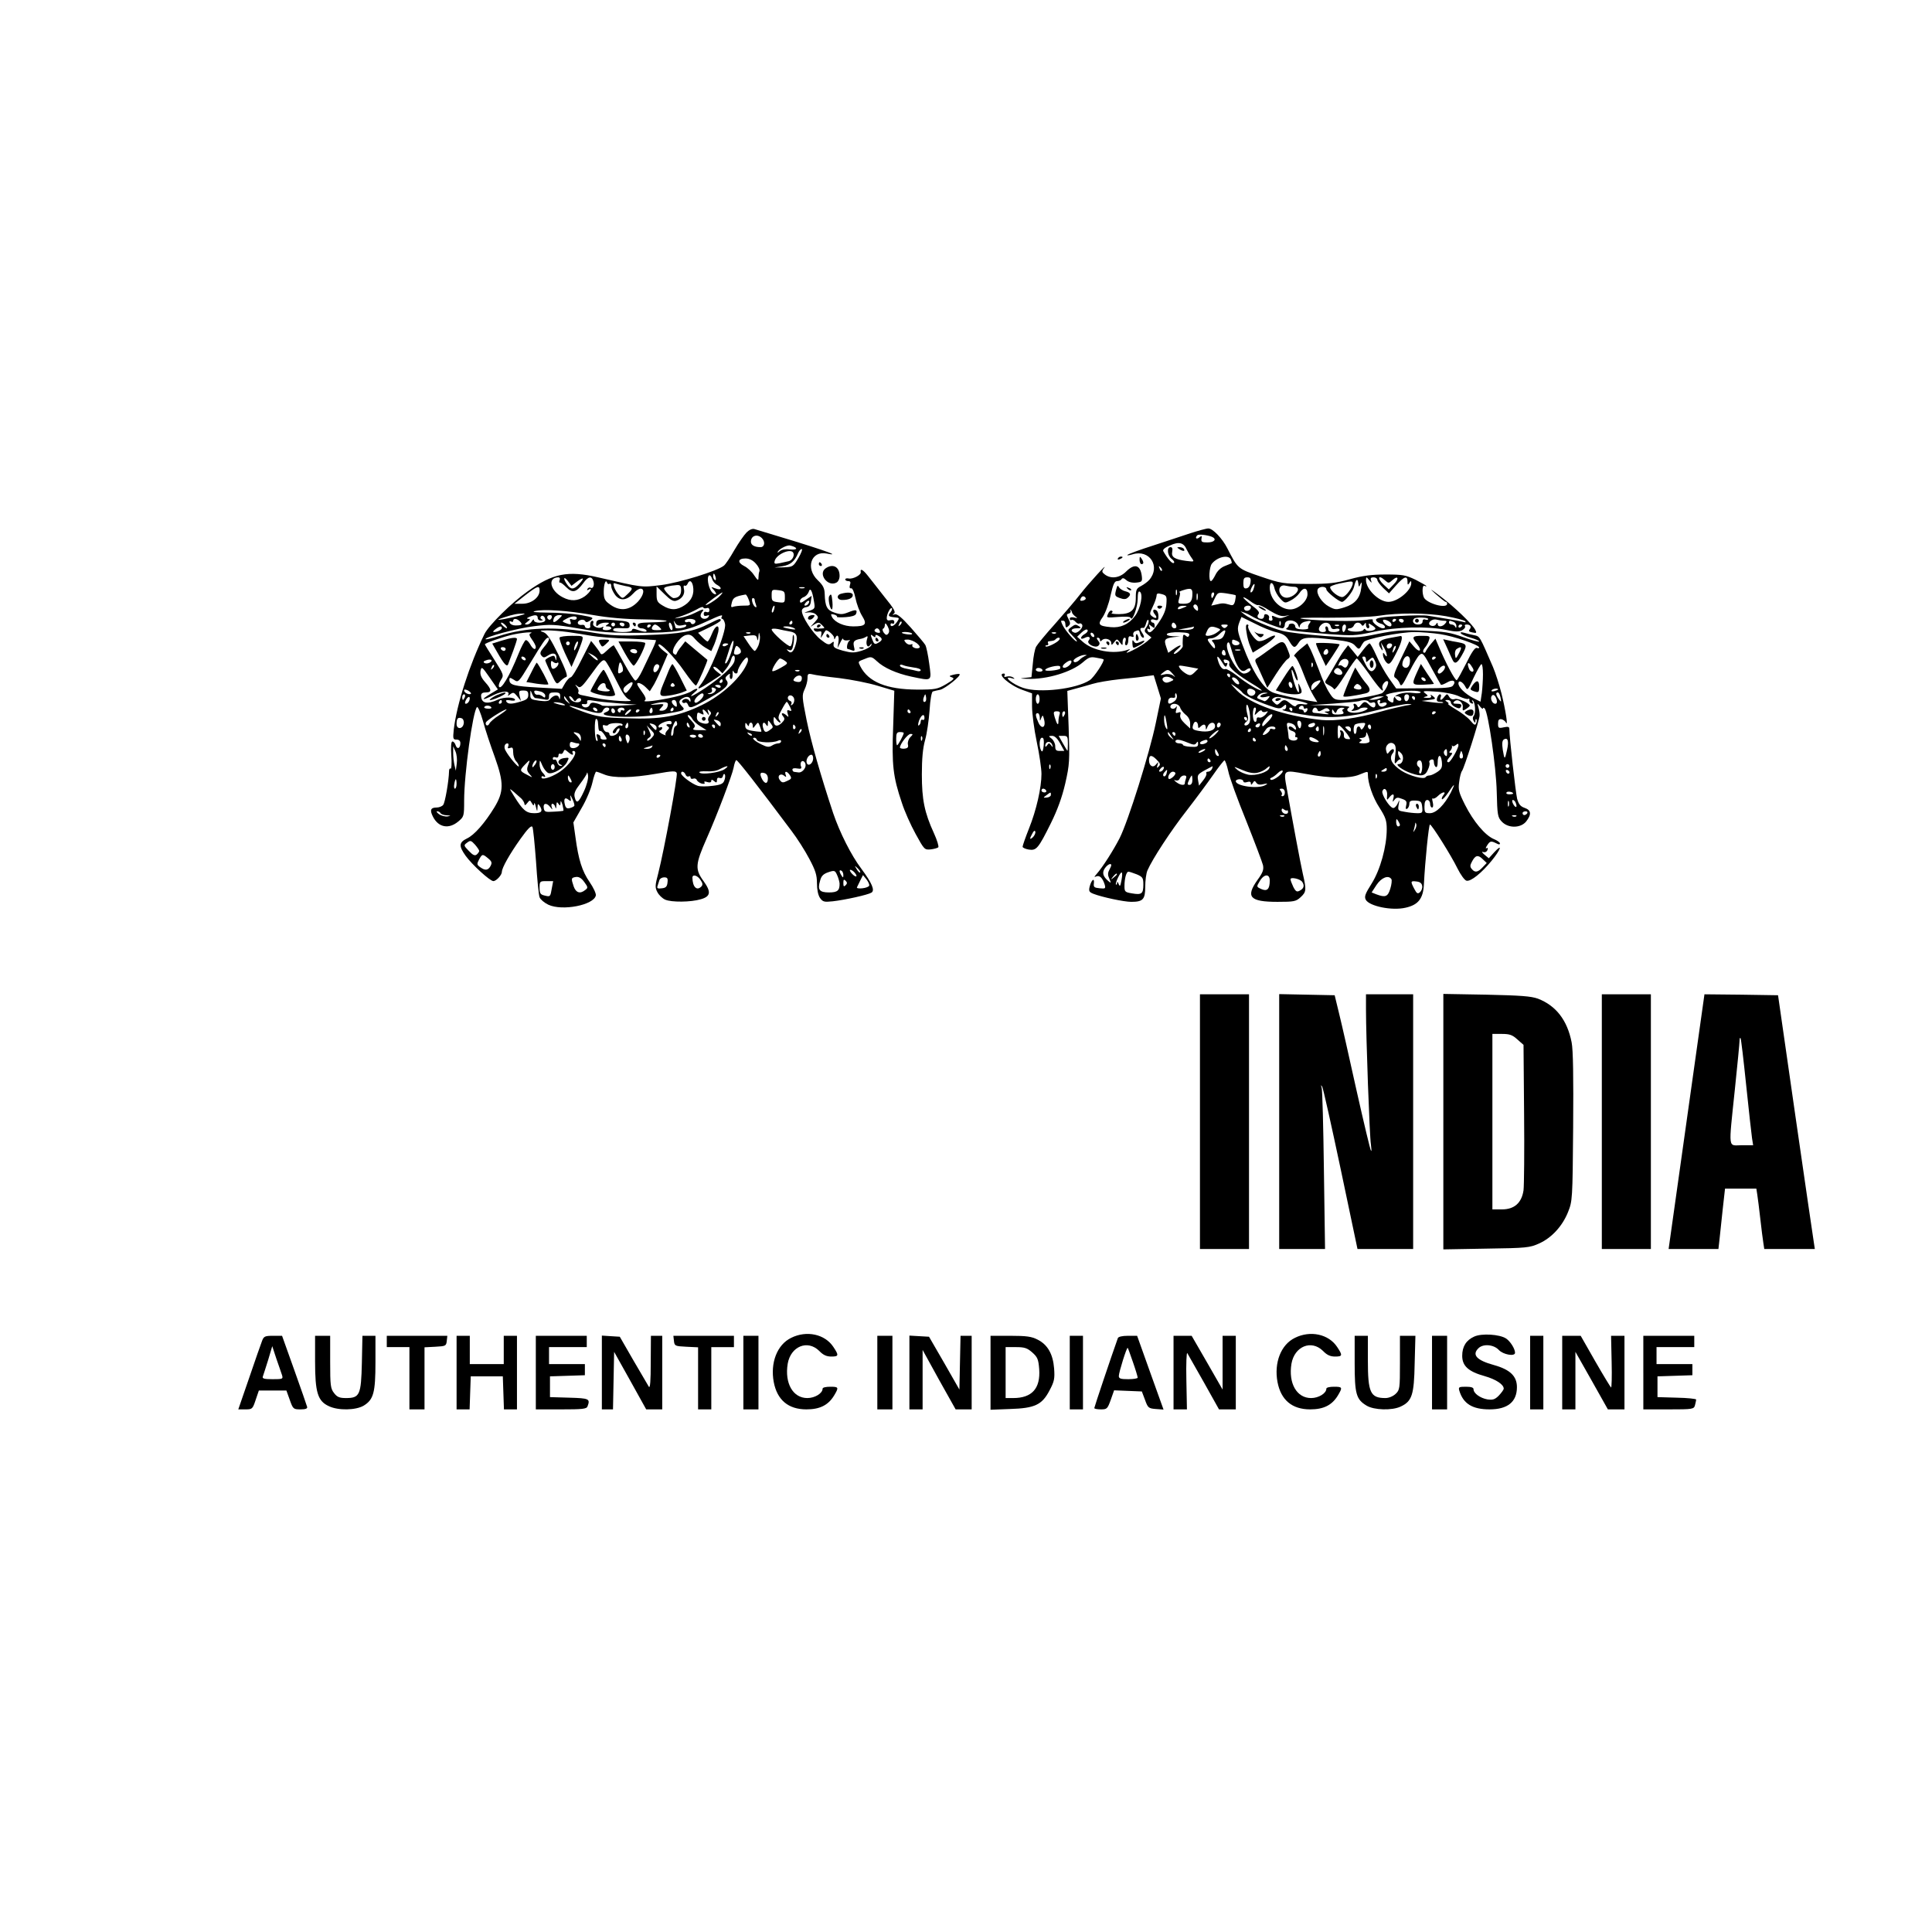 <?xml version="1.0" standalone="no"?>
<!DOCTYPE svg PUBLIC "-//W3C//DTD SVG 20010904//EN"
 "http://www.w3.org/TR/2001/REC-SVG-20010904/DTD/svg10.dtd">
<svg version="1.0" xmlns="http://www.w3.org/2000/svg"
 width="1024pt" height="1024pt" viewBox="0 0 1024 1024"
 preserveAspectRatio="xMidYMid meet">
<g transform="translate(0,1024) scale(0.1,-0.1)"
fill="#000000" stroke="none">
<path d="M3957 7418 c-13 -13 -42 -55 -65 -94 -22 -39 -47 -76 -55 -82 -34
-28 -237 -91 -333 -103 -106 -13 -96 -14 -334 41 -160 37 -240 21 -373 -74
-85 -60 -207 -181 -229 -226 -80 -164 -147 -372 -163 -507 -5 -49 -4 -53 15
-53 13 0 20 -7 20 -19 0 -28 -17 -35 -25 -11 -3 11 -11 20 -17 20 -7 0 -9 -26
-6 -75 3 -41 1 -72 -4 -69 -4 3 -8 -3 -8 -13 -1 -51 -21 -167 -31 -179 -6 -8
-22 -14 -35 -14 -32 0 -37 -14 -19 -49 29 -57 84 -67 134 -25 30 25 31 28 31
110 0 143 46 474 68 496 5 5 19 -29 32 -74 12 -46 41 -132 63 -192 48 -135 48
-182 -3 -266 -51 -83 -106 -146 -145 -164 -43 -21 -44 -40 -7 -92 34 -47 129
-134 147 -134 15 0 45 32 45 49 0 21 41 94 98 174 40 56 58 74 64 64 4 -8 12
-90 19 -183 6 -93 14 -178 19 -190 4 -11 25 -29 46 -39 74 -35 242 -2 252 49
2 10 -13 42 -33 71 -40 58 -59 118 -75 238 l-11 78 44 77 c25 42 50 103 57
135 7 31 16 57 20 57 4 0 24 -7 43 -15 48 -20 148 -18 275 4 90 16 105 16 109
3 6 -15 -67 -408 -98 -530 -17 -64 -18 -76 -5 -100 8 -16 26 -33 41 -40 33
-15 137 -14 190 2 52 15 55 39 14 96 -46 63 -44 89 16 225 56 126 136 338 143
375 4 23 11 42 15 41 7 0 110 -131 293 -376 29 -38 71 -104 93 -146 33 -62 41
-86 41 -130 0 -34 6 -63 16 -78 15 -21 22 -23 68 -18 63 7 186 34 205 46 19
12 3 50 -54 127 -53 70 -114 191 -149 294 -65 196 -117 376 -141 494 -24 120
-25 131 -11 161 9 18 16 45 16 60 0 24 3 26 26 21 14 -4 78 -13 143 -20 64 -8
156 -26 204 -41 l87 -26 -6 -188 c-8 -206 -1 -267 46 -406 14 -44 47 -118 73
-165 45 -82 47 -85 79 -82 18 2 36 7 41 11 4 4 -6 38 -23 75 -50 109 -64 178
-64 311 0 83 5 139 17 182 10 35 20 106 24 159 3 55 11 97 17 99 6 2 23 6 39
9 26 6 112 74 103 83 -2 2 -16 1 -32 -3 -24 -6 -26 -8 -9 -14 16 -6 11 -11
-30 -36 -47 -27 -57 -29 -155 -29 -161 1 -257 40 -300 123 -13 27 -15 25 27
41 29 12 34 11 60 -13 38 -36 104 -65 182 -82 114 -24 109 -27 96 69 -6 45
-15 89 -21 99 -5 9 -40 50 -77 92 -48 54 -73 74 -85 70 -13 -5 -14 -4 -4 4 11
7 0 27 -50 88 -34 44 -74 94 -88 112 -25 32 -42 42 -38 20 4 -15 -42 -39 -64
-34 -10 2 -18 0 -18 -5 0 -5 7 -9 16 -9 11 0 14 -6 9 -20 -4 -13 -2 -20 6 -18
7 2 16 -19 23 -52 6 -30 22 -73 35 -94 28 -45 20 -56 -47 -56 -49 0 -96 21
-112 49 -8 16 -7 18 10 14 11 -3 18 -8 16 -12 -2 -3 18 -4 46 -2 31 2 51 8 55
17 9 23 -1 25 -40 9 -30 -12 -42 -13 -74 -2 -40 13 -50 32 -52 100 -1 30 -9
45 -36 71 -68 64 -36 159 47 142 97 -19 -52 31 -384 130 -11 3 -27 -4 -41 -18z
m81 -30 c19 -19 15 -48 -7 -48 -32 0 -51 11 -51 29 0 32 34 43 58 19z m166
-44 c28 -11 17 -20 -19 -16 -21 3 -42 -1 -52 -9 -13 -11 -15 -11 -9 -1 7 12
40 30 58 31 3 1 13 -2 22 -5z m28 -61 c-27 -46 -30 -48 -78 -50 l-49 -1 43 7
c42 7 64 26 82 69 5 12 14 22 19 22 6 0 -2 -21 -17 -47z m-28 28 c9 -14 -4
-40 -22 -45 -10 -2 -31 -7 -49 -11 -27 -5 -31 -4 -27 12 9 35 84 68 98 44z
m-198 -58 c14 -15 22 -33 19 -41 -3 -7 -5 -23 -5 -34 0 -17 -4 -15 -23 13 -12
19 -36 41 -53 49 -37 19 -33 40 7 40 20 0 39 -9 55 -27z m-213 -73 c3 -11 1
-18 -4 -14 -5 3 -9 12 -9 20 0 20 7 17 13 -6z m-18 -10 c3 -11 15 -25 26 -30
29 -16 23 -31 -8 -19 -27 10 -27 10 -8 -10 10 -12 13 -21 8 -21 -17 0 -34 26
-40 64 -6 39 11 51 22 16z m-809 -5 c-3 -8 -2 -14 2 -13 4 2 19 -10 34 -25 32
-32 53 -27 90 23 25 35 44 38 53 10 7 -22 -2 -43 -15 -35 -5 3 -12 0 -16 -6
-4 -8 -3 -9 4 -5 27 16 10 -14 -19 -35 -36 -25 -74 -27 -116 -5 -67 34 -83
105 -24 106 7 0 11 -6 7 -15z m93 -7 c36 26 41 19 9 -15 -27 -29 -43 -29 -62
-1 -23 32 -19 48 4 18 l19 -25 30 23z m172 -12 c5 3 9 -3 9 -14 0 -11 10 -31
21 -46 26 -33 61 -29 96 9 12 14 29 25 38 25 24 0 17 -35 -13 -68 -47 -50
-101 -54 -155 -11 -22 16 -27 29 -27 63 0 41 11 69 18 47 2 -6 8 -9 13 -5z
m442 -12 c8 -42 -7 -77 -43 -101 -41 -28 -75 -29 -117 -3 -29 17 -33 25 -33
61 l0 41 42 -41 c31 -31 47 -40 62 -35 30 9 48 35 41 62 -3 14 -2 21 4 18 5
-3 11 1 15 9 9 23 23 18 29 -11z m-359 0 c43 -7 44 -13 11 -44 -25 -24 -26
-24 -44 -4 -10 10 -22 30 -26 43 -6 19 -4 23 8 18 9 -3 32 -9 51 -13z m296
-23 c0 -26 -14 -41 -40 -41 -11 0 -50 40 -50 51 0 8 29 15 68 18 18 1 22 -4
22 -28z m-750 -1 c0 -37 -44 -70 -91 -70 l-42 0 57 45 c65 50 76 54 76 25z
m1403 13 c-7 -2 -19 -2 -25 0 -7 3 -2 5 12 5 14 0 19 -2 13 -5z m-103 -47 c0
-31 -1 -32 -35 -28 -32 4 -35 7 -35 36 0 31 1 32 35 28 32 -4 35 -7 35 -36z
m154 -22 c7 -39 6 -41 -26 -52 -30 -11 -30 -11 -5 -8 16 2 35 -3 43 -12 13
-13 13 -17 -8 -40 l-23 -25 22 14 c20 12 25 11 40 -4 16 -16 16 -17 -2 -18
-11 -1 -26 -1 -34 0 -7 2 -10 -2 -6 -9 4 -7 15 -10 25 -7 13 3 16 0 13 -17 -4
-21 -4 -21 8 -1 6 11 13 21 15 23 6 8 44 -24 45 -38 0 -10 2 -11 6 -2 10 25
22 11 17 -20 l-5 -33 15 30 c8 17 15 25 15 18 1 -6 11 -9 24 -7 12 2 16 2 10
-2 -12 -5 -19 -44 -9 -44 2 0 12 -3 22 -7 14 -5 16 -2 10 21 -6 26 1 34 36 40
7 1 19 5 27 10 10 7 12 4 6 -13 -8 -27 4 -49 17 -30 8 11 9 11 6 -1 -3 -8 -25
-21 -51 -29 -40 -12 -53 -12 -99 0 -43 12 -52 18 -50 34 3 16 1 17 -12 6 -13
-11 -22 -8 -56 19 -42 33 -100 121 -100 152 0 10 9 18 23 20 16 2 23 11 25 32
l4 28 -31 -21 c-25 -18 -31 -19 -31 -7 0 8 9 17 19 21 11 3 23 16 27 27 8 27
19 9 28 -48z m-497 29 c-17 -20 -77 -57 -77 -49 0 5 81 65 89 66 2 0 -3 -8
-12 -17z m152 -23 c10 -30 10 -30 -29 -30 -21 0 -45 -3 -54 -6 -12 -5 -13 0
-7 23 7 26 17 32 73 42 3 0 11 -12 17 -29z m31 1 c0 -5 3 -17 7 -27 4 -11 3
-15 -4 -11 -14 9 -24 47 -12 47 5 0 9 -4 9 -9z m285 -20 c-3 -6 -11 -11 -17
-11 -6 0 -6 6 2 15 14 17 26 13 15 -4z m-539 -24 c8 3 14 -1 14 -11 0 -10 -6
-13 -15 -10 -9 4 -15 0 -15 -10 0 -10 5 -13 17 -9 11 4 14 3 9 -5 -9 -15 -33
-16 -41 -2 -4 6 -1 17 5 25 17 20 7 19 -38 -4 -21 -11 -56 -22 -77 -25 -39 -6
-38 -6 8 9 26 9 62 25 80 35 18 11 33 16 35 10 2 -5 10 -6 18 -3z m357 -7 c-3
-12 -8 -19 -11 -16 -5 6 5 36 12 36 2 0 2 -9 -1 -20z m617 -15 c-16 -19 -11
-24 23 -27 24 -2 25 -4 13 -22 -15 -23 -36 -33 -36 -16 0 6 5 8 10 5 6 -3 10
0 10 8 0 10 -7 13 -20 10 -14 -4 -20 0 -20 11 0 22 20 60 27 52 3 -3 0 -12 -7
-21z m-1575 -15 c80 -14 169 -22 270 -23 142 -2 162 -13 28 -16 -49 -1 -63 -4
-63 -16 0 -8 9 -15 19 -15 11 0 23 -5 27 -11 7 -12 -20 -8 -60 7 -9 3 -16 1
-16 -5 0 -7 -20 -11 -50 -11 -27 0 -50 5 -50 10 0 11 10 13 57 10 26 -1 32 2
30 18 -1 17 -11 20 -80 25 -86 7 -97 5 -97 -21 0 -12 3 -13 12 -4 7 7 23 12
38 12 20 0 22 -2 10 -10 -13 -8 -12 -10 3 -10 9 0 17 -4 17 -10 0 -5 -12 -10
-26 -10 -16 0 -23 4 -18 12 4 7 3 8 -5 4 -18 -11 -53 4 -47 20 3 8 1 14 -4 14
-9 0 -14 -14 -11 -32 0 -5 -6 -8 -14 -8 -8 0 -15 5 -15 10 0 6 -7 10 -16 8
-10 -2 -19 2 -21 8 -5 16 29 27 38 13 5 -9 12 -8 28 3 20 14 17 16 -50 28 -39
7 -117 13 -173 13 -67 1 -91 3 -71 8 45 12 175 3 310 -21z m-420 -10 c-83 -19
-111 -20 -53 -2 49 16 70 20 103 20 17 0 -6 -8 -50 -18z m125 -5 c0 -8 8 -15
18 -14 10 0 12 3 4 6 -6 2 -10 9 -6 14 7 13 24 1 24 -17 0 -18 -60 -20 -60 -1
0 6 -5 4 -11 -5 -5 -10 -17 -18 -26 -18 -14 0 -14 2 3 15 15 11 16 15 4 15
-10 1 -9 4 5 10 31 13 45 12 45 -5z m74 0 c-4 -8 -10 -12 -15 -9 -14 8 -10 24
6 24 9 0 12 -6 9 -15z m37 -6 c-24 -23 -35 -21 -25 5 3 9 16 16 27 16 20 0 20
0 -2 -21z m94 0 c-3 -4 -13 -5 -22 -2 -12 5 -15 2 -10 -10 7 -18 2 -20 -28 -8
-18 7 -17 9 10 23 29 16 60 14 50 -3z m770 11 c-3 -5 -2 -10 3 -10 5 0 12 -12
15 -27 8 -40 -85 -269 -132 -325 -22 -27 -5 -21 56 19 l55 36 -23 18 c-13 10
-21 21 -17 24 3 4 16 -3 27 -14 l20 -20 21 26 c11 14 23 37 26 50 8 29 24 21
17 -10 -6 -28 -68 -85 -154 -143 -69 -46 -98 -58 -58 -24 28 22 14 27 -17 6
-11 -8 -50 -21 -85 -29 -84 -20 -178 -31 -162 -20 10 7 5 20 -18 51 -23 32
-27 42 -15 42 9 0 26 -10 38 -22 l22 -22 15 24 c9 12 30 56 48 98 l32 75 -24
19 c-14 11 -25 24 -25 29 0 24 85 -63 137 -139 31 -45 59 -79 63 -75 12 16 63
133 59 136 -2 2 -29 24 -60 50 l-57 48 -20 -26 c-12 -14 -23 -31 -25 -38 -3
-9 -8 -9 -17 -1 -17 17 31 89 65 98 20 5 31 1 49 -21 13 -15 38 -36 55 -46
l31 -18 16 36 c8 20 17 49 21 66 8 44 -16 36 -34 -11 -9 -22 -19 -40 -23 -40
-3 0 -16 10 -28 23 l-22 23 60 29 c33 16 60 32 60 37 0 12 -6 10 -60 -17 -84
-43 -154 -55 -335 -61 -134 -5 -191 -2 -270 11 -211 36 -367 31 -513 -17 -35
-11 -65 -18 -68 -16 -10 10 169 59 257 69 87 11 108 10 235 -12 113 -20 172
-24 319 -23 200 0 251 9 360 60 76 35 89 39 80 24z m-1069 -24 c16 -17 10 -21
-25 -21 -13 0 -26 6 -29 14 -3 8 0 11 7 7 6 -4 11 -2 11 3 0 15 19 14 36 -3z
m929 5 c3 -5 0 -13 -7 -17 -6 -4 -14 -2 -16 4 -2 6 -10 8 -18 5 -8 -3 -14 0
-14 6 0 13 46 15 55 2z m-68 -25 c18 5 24 3 19 -5 -7 -10 -56 -16 -56 -7 0 2
-3 13 -6 23 -5 17 -5 17 6 0 8 -12 18 -15 37 -11z m583 14 c0 -5 -5 -10 -11
-10 -5 0 -7 5 -4 10 3 6 8 10 11 10 2 0 4 -4 4 -10z m571 -13 c-10 -9 -11 -8
-5 6 3 10 9 15 12 12 3 -3 0 -11 -7 -18z m-2091 -2 c7 -8 9 -15 6 -15 -4 0
-14 7 -22 15 -9 8 -11 15 -6 15 5 0 15 -7 22 -15z m580 5 c0 -5 -4 -10 -10
-10 -5 0 -10 5 -10 10 0 6 5 10 10 10 6 0 10 -4 10 -10z m50 0 c0 -5 -4 -10
-9 -10 -6 0 -13 5 -16 10 -3 6 1 10 9 10 9 0 16 -4 16 -10z m253 -10 c3 -11 2
-20 -3 -20 -4 0 -10 9 -13 20 -3 11 -2 20 3 20 4 0 10 -9 13 -20z m1145 -38
c-8 -10 -13 -9 -24 5 -7 10 -8 20 -3 21 5 2 9 11 9 20 1 12 5 10 15 -8 9 -18
10 -29 3 -38z m-1258 44 c0 -3 -4 -8 -10 -11 -5 -3 -10 -1 -10 4 0 6 5 11 10
11 6 0 10 -2 10 -4z m46 -11 c14 -13 12 -15 -15 -15 -23 0 -29 4 -25 15 4 8
10 15 16 15 5 0 16 -7 24 -15z m-836 -4 c0 -9 -24 -21 -43 -21 -6 0 -2 7 9 15
22 17 34 19 34 6z m1550 -1 c11 -7 5 -8 -20 -4 -43 8 -51 14 -19 14 13 0 31
-5 39 -10z m-23 -17 c35 -6 43 -23 31 -67 -11 -40 -25 -53 -40 -37 -11 10 -10
11 4 6 13 -5 18 1 23 29 4 19 5 41 2 48 -3 7 -6 -1 -6 -19 -1 -17 -6 -35 -11
-38 -10 -6 -100 73 -100 89 0 5 15 5 33 2 17 -4 46 -10 64 -13z m476 3 c4 -10
0 -12 -14 -9 -10 3 -16 9 -13 14 8 13 21 11 27 -5z m-1653 -6 c36 -5 92 -14
125 -20 33 -6 123 -13 199 -15 77 -3 141 -7 143 -8 1 -2 -8 -26 -21 -53 -13
-27 -36 -75 -51 -107 -15 -32 -32 -56 -38 -54 -6 2 -33 43 -60 93 -27 49 -51
91 -53 93 -2 3 -18 -9 -35 -25 -26 -25 -32 -27 -39 -13 -5 9 -18 26 -28 39
l-19 23 -49 -96 c-26 -54 -53 -97 -59 -97 -6 0 -19 -14 -29 -30 l-18 -31 -126
7 c-127 7 -152 13 -152 41 0 13 3 13 24 0 23 -16 24 -15 85 86 67 111 85 137
95 137 13 0 5 -20 -20 -49 -21 -25 -24 -34 -14 -46 10 -12 15 -12 35 1 27 18
46 11 44 -14 -1 -16 -2 -16 -6 0 -4 14 -8 15 -29 6 -13 -6 -24 -14 -24 -18 0
-3 13 -34 30 -68 29 -61 30 -62 49 -43 10 10 25 21 32 23 10 3 -1 34 -40 116
-42 85 -61 114 -80 121 -23 8 -21 9 19 10 25 0 74 -4 110 -9z m-198 -7 c-9 -3
-7 -12 8 -33 11 -15 20 -33 20 -39 0 -19 -16 -12 -30 14 -8 14 -18 24 -24 22
-5 -2 -23 -35 -38 -73 -48 -119 -92 -192 -103 -174 -4 6 1 22 10 36 16 25 16
27 -34 106 -28 43 -51 81 -51 83 0 6 85 36 141 50 52 12 127 19 101 8z m1165
1 c-3 -3 -12 -4 -19 -1 -8 3 -5 6 6 6 11 1 17 -2 13 -5z m43 -65 c-7 -16 -16
-29 -20 -29 -4 0 -19 18 -33 39 l-26 39 34 4 c28 3 35 0 38 -17 3 -14 5 -12 7
10 2 26 3 27 7 7 3 -13 -1 -37 -7 -53z m814 63 c3 -5 -8 -6 -25 -4 -16 2 -29
6 -29 8 0 8 49 4 54 -4z m-194 -13 c0 8 5 8 19 -1 21 -13 19 -23 -8 -37 -14
-8 -19 -4 -28 20 -10 26 -10 29 3 19 10 -9 14 -9 14 -1z m-765 -89 c-9 -27
-21 -52 -26 -55 -5 -4 -7 0 -5 7 3 7 12 38 22 68 9 30 19 49 21 43 3 -7 -3
-35 -12 -63z m984 51 c14 -11 20 -21 13 -25 -14 -8 -43 4 -36 15 3 5 -1 6 -9
3 -8 -3 -20 2 -27 11 -11 13 -9 15 11 15 13 0 35 -9 48 -19z m-999 -5 c0 -2
-7 -6 -15 -10 -8 -3 -15 -1 -15 4 0 6 7 10 15 10 8 0 15 -2 15 -4z m66 -45
c-9 -13 -36 -15 -36 -2 0 5 3 17 6 26 6 15 8 15 22 2 8 -8 11 -20 8 -26z
m-761 -31 c11 -17 -5 -11 -28 11 l-22 21 22 -11 c12 -6 25 -16 28 -21z m-380
0 c3 -5 2 -10 -4 -10 -5 0 -13 5 -16 10 -3 6 -2 10 4 10 5 0 13 -4 16 -10z
m1178 -18 c-28 -77 -132 -175 -243 -229 -123 -60 -218 -77 -399 -70 -130 4
-155 8 -231 35 -96 35 -95 42 2 12 76 -24 97 -25 104 -5 4 8 12 15 20 15 20 0
17 -17 -3 -24 -70 -27 156 -35 306 -11 109 18 116 21 96 41 -20 21 -19 31 5
44 22 12 40 6 40 -13 0 -9 -3 -8 -8 1 -5 7 -16 10 -25 6 -9 -3 -14 -10 -11
-15 3 -5 10 -7 15 -4 5 4 12 -1 15 -9 9 -24 18 -21 114 34 89 51 109 72 90 95
-7 9 -6 16 6 26 13 11 15 10 12 -3 -1 -9 2 -17 7 -17 6 0 9 12 8 27 0 15 1 21
4 15 6 -16 23 -17 23 -2 0 19 41 79 50 74 5 -3 6 -13 3 -23z m-1367 -4 c-9 -5
-21 -6 -28 -2 -8 5 -5 10 8 14 25 10 41 0 20 -12z m670 -94 c34 -69 52 -96 72
-103 34 -14 -107 -6 -183 10 -27 6 -60 12 -73 15 -13 2 -20 9 -17 15 4 5 1 18
-7 27 -12 15 -11 16 4 4 14 -11 23 -3 74 67 46 65 60 78 71 69 8 -6 34 -53 59
-104z m896 102 c16 -11 13 -15 -23 -35 -22 -13 -42 -21 -45 -18 -7 7 30 67 41
67 6 -1 18 -7 27 -14z m-1209 -9 c4 3 7 2 7 -4 0 -14 -25 -34 -33 -26 -4 3 -7
15 -7 26 0 15 3 17 13 8 8 -6 17 -8 20 -4z m346 -19 c5 -15 4 -26 -3 -30 -19
-13 -23 -9 -18 22 5 36 10 38 21 8z m-688 -11 c-10 -9 -11 -8 -5 6 3 10 9 15
12 12 3 -3 0 -11 -7 -18z m883 15 c2 -4 -2 -15 -9 -25 -15 -20 -28 -8 -19 17
7 17 20 21 28 8z m1349 -10 c20 -2 37 -8 37 -14 0 -5 -8 -7 -17 -5 -10 3 -35
8 -55 12 -21 3 -38 11 -38 17 0 6 7 7 18 2 9 -4 34 -9 55 -12z m-2244 -140
c-55 -33 -44 -37 17 -6 49 24 91 24 77 0 -4 -6 1 -4 11 4 16 12 20 11 37 -10
l20 -25 -7 28 c-5 24 -3 27 20 27 21 0 26 -5 26 -23 0 -19 -8 -26 -39 -35 -48
-15 -68 -15 -77 -1 -5 8 1 10 20 7 14 -3 26 -2 26 2 0 16 -57 17 -90 2 -60
-27 -89 -20 -90 21 0 12 8 17 25 17 33 0 32 15 -4 55 -21 24 -27 40 -24 59 5
25 8 23 49 -36 l43 -62 -40 -24z m1638 122 c-3 -3 -12 -4 -19 -1 -8 3 -5 6 6
6 11 1 17 -2 13 -5z m13 -37 c0 -20 -9 -25 -31 -20 -15 4 -17 8 -8 19 15 18
39 18 39 1z m-420 -17 c0 -5 -5 -10 -11 -10 -5 0 -7 5 -4 10 3 6 8 10 11 10 2
0 4 -4 4 -10z m-492 -41 c-18 -24 -23 -27 -31 -14 -6 11 -2 21 15 34 33 27 42
15 16 -20z m482 11 c0 -5 -7 -7 -15 -4 -8 4 -15 8 -15 10 0 2 7 4 15 4 8 0 15
-4 15 -10z m-31 -26 c-6 -8 -19 -13 -28 -13 -14 1 -14 2 1 6 10 2 15 10 11 19
-4 10 0 12 11 8 13 -5 14 -9 5 -20z m-1293 -11 c-8 -8 -36 5 -36 17 0 7 6 7
21 0 11 -7 18 -14 15 -17z m342 -23 c5 0 24 -3 41 -6 27 -6 31 -4 31 15 0 17
6 21 30 21 25 0 30 -4 29 -22 -1 -17 -3 -18 -6 -6 -5 19 -31 14 -48 -9 -7 -10
-23 -11 -57 -7 -44 6 -48 9 -47 33 0 25 0 26 9 4 5 -13 13 -23 18 -23z m30 34
c12 -4 22 -13 22 -21 0 -12 -3 -13 -14 -4 -8 6 -19 10 -26 9 -7 -2 -15 3 -17
10 -5 13 1 15 35 6z m841 -47 c-17 -14 -25 -15 -28 -6 -2 7 7 21 20 32 17 14
25 15 28 6 2 -7 -7 -21 -20 -32z m-1245 18 c-4 -8 -8 -15 -10 -15 -2 0 -4 7
-4 15 0 8 4 15 10 15 5 0 7 -7 4 -15z m1746 -15 c0 -11 -5 -22 -12 -26 -7 -4
-8 -3 -4 5 4 6 1 14 -8 17 -8 3 -12 12 -10 19 8 19 34 7 34 -15z m696 -7 c-11
-11 -17 4 -9 23 7 18 8 18 11 1 2 -10 1 -21 -2 -24z m-2419 2 c-4 -8 -11 -15
-17 -15 -7 0 -7 6 0 21 13 23 26 19 17 -6z m523 0 c14 -19 14 -19 -2 -6 -10 7
-18 18 -18 24 0 6 1 8 3 6 1 -2 9 -13 17 -24z m28 9 c6 -11 11 -13 16 -5 8 13
26 15 26 2 0 -18 -38 -18 -54 0 -9 11 -12 19 -6 19 5 0 13 -7 18 -16z m-378
-14 c0 -5 -5 -10 -11 -10 -5 0 -7 5 -4 10 3 6 8 10 11 10 2 0 4 -4 4 -10z
m620 -8 l95 -7 -90 -5 c-49 -3 -92 -2 -95 1 -3 3 -17 9 -31 12 -19 5 -29 2
-33 -8 -6 -17 -32 -20 -41 -4 -4 6 0 9 11 7 12 -2 18 2 16 11 -2 11 5 12 35 7
21 -4 81 -10 133 -14z m307 -3 c2 -17 -1 -18 -13 -9 -17 15 -18 30 -1 30 7 0
13 -9 14 -21z m-602 1 c25 -11 -1 -11 -35 0 -20 6 -21 8 -5 8 11 0 29 -3 40
-8z m555 -2 c0 -21 -14 -35 -33 -35 -16 0 -16 2 0 19 15 17 14 18 -28 14 -35
-3 -38 -2 -14 4 48 12 75 11 75 -2z m647 -14 c10 -22 10 -25 -3 -20 -12 5 -14
1 -9 -17 6 -18 5 -20 -6 -9 -19 17 -34 15 -19 -4 11 -13 10 -19 -7 -36 -24
-23 -43 -17 -43 15 1 20 2 21 14 5 7 -10 17 -18 21 -18 4 0 2 6 -4 14 -8 10
-6 23 12 54 12 23 24 42 27 42 3 0 10 -12 17 -26z m-1583 -3 c3 -5 -5 -8 -18
-7 -13 0 -22 4 -19 9 6 10 31 9 37 -2z m561 -11 c3 -5 2 -10 -4 -10 -5 0 -13
5 -16 10 -3 6 -2 10 4 10 5 0 13 -4 16 -10z m95 -11 c0 -5 -4 -9 -10 -9 -5 0
-10 7 -10 16 0 8 5 12 10 9 6 -3 10 -10 10 -16z m50 10 c0 -5 -4 -7 -10 -4 -5
3 -10 1 -10 -5 0 -6 -5 -8 -10 -5 -6 4 -8 11 -5 16 8 12 35 11 35 -2z m146
-16 c-10 -10 -19 5 -10 18 6 11 8 11 12 0 2 -7 1 -15 -2 -18z m114 17 c0 -5
-5 -10 -11 -10 -5 0 -7 5 -4 10 3 6 8 10 11 10 2 0 4 -4 4 -10z m-923 -30
c-26 -16 -50 -37 -53 -45 -4 -8 -10 -12 -15 -9 -5 3 -6 10 -3 16 8 13 95 68
108 68 5 0 -11 -13 -37 -30z m689 15 c-8 -8 -18 -15 -22 -15 -3 0 -1 7 6 15 7
8 17 15 22 15 5 0 3 -7 -6 -15z m54 11 c0 -3 -4 -8 -10 -11 -5 -3 -10 -1 -10
4 0 6 5 11 10 11 6 0 10 -2 10 -4z m356 -13 c13 -17 14 -17 8 2 -6 16 -4 18 6
8 11 -10 11 -15 1 -27 -7 -8 -10 -20 -7 -25 10 -16 -10 -22 -37 -12 -18 7 -25
17 -23 34 1 21 4 24 20 15 16 -8 18 -7 13 6 -8 21 2 20 19 -1z m1079 7 c3 -5
1 -10 -4 -10 -6 0 -11 5 -11 10 0 6 2 10 4 10 3 0 8 -4 11 -10z m-1024 -23
c-10 -9 -11 -8 -5 6 3 10 9 15 12 12 3 -3 0 -11 -7 -18z m-131 -18 c6 -11 26
-29 43 -39 l32 -20 -39 0 c-31 0 -37 3 -28 12 9 9 6 18 -15 40 -15 15 -22 28
-15 28 6 0 16 -9 22 -21z m1230 5 c0 -8 -4 -12 -10 -9 -5 3 -10 -1 -10 -9 0
-8 -4 -17 -10 -21 -5 -3 -5 7 1 25 12 32 29 41 29 14z m-2442 -28 c-4 -31 -38
-34 -38 -3 0 29 7 37 27 30 8 -3 13 -15 11 -27z m711 9 c1 -8 2 -24 3 -34 1
-11 5 -18 9 -15 4 2 14 -7 23 -21 16 -24 15 -25 -4 -25 -11 0 -19 5 -17 11 1
6 -4 14 -12 16 -10 4 -11 0 -6 -17 5 -15 3 -20 -3 -16 -11 7 -13 116 -2 116 4
0 8 -7 9 -15z m651 -11 c0 -18 -4 -18 -24 5 -17 19 -17 19 3 14 12 -3 21 -12
21 -19z m-260 6 c0 -5 -3 -9 -7 -9 -19 3 -27 -2 -15 -10 11 -7 11 -11 -2 -23
-8 -9 -12 -19 -8 -23 4 -4 -4 -2 -18 5 -15 8 -20 15 -12 18 6 2 12 8 12 13 0
6 -4 7 -10 4 -5 -3 -10 -1 -10 5 0 11 34 28 58 29 6 1 12 -3 12 -9z m22 -18
c-7 -2 -12 -15 -12 -28 0 -13 -4 -24 -9 -24 -10 0 1 48 15 72 6 9 9 9 12 -2 3
-8 0 -16 -6 -18z m501 -19 c-23 -18 -31 -16 -38 8 -8 25 3 39 15 19 8 -12 10
-11 10 5 1 20 1 20 16 0 13 -18 13 -21 -3 -32z m-783 26 c0 -5 -4 -8 -10 -4
-5 3 -18 -3 -29 -14 -12 -12 -16 -23 -11 -26 6 -4 13 1 16 9 3 9 10 16 15 16
5 0 4 -9 -3 -20 -13 -21 -48 -28 -48 -10 0 6 -6 10 -14 10 -7 0 -16 9 -19 21
-4 15 -2 19 8 15 8 -3 16 -2 19 2 7 12 76 13 76 1z m30 -4 c0 -8 -4 -15 -10
-15 -5 0 -7 7 -4 15 4 8 8 15 10 15 2 0 4 -7 4 -15z m150 -11 c0 -18 -4 -18
-24 5 -17 19 -17 19 3 14 12 -3 21 -12 21 -19z m174 10 c3 -8 2 -12 -4 -9 -6
3 -10 10 -10 16 0 14 7 11 14 -7z m316 4 c0 6 5 12 10 12 6 0 10 -8 10 -17 0
-15 2 -14 14 3 14 18 15 18 24 -6 5 -14 9 -26 7 -28 -1 -1 -21 0 -44 4 -33 5
-41 11 -41 28 0 17 2 18 10 6 6 -10 10 -11 10 -2z m-180 -8 c0 -5 -2 -10 -4
-10 -3 0 -8 5 -11 10 -3 6 -1 10 4 10 6 0 11 -4 11 -10z m425 1 c3 -5 2 -12
-3 -15 -5 -3 -9 1 -9 9 0 17 3 19 12 6z m-761 -62 c-9 -10 -20 -17 -23 -14 -3
4 1 10 9 15 11 7 12 13 1 37 l-13 28 22 -23 c21 -22 21 -24 4 -43z m787 28
c-10 -9 -11 -8 -5 6 3 10 9 15 12 12 3 -3 0 -11 -7 -18z m-824 -9 c-3 -8 -6
-5 -6 6 -1 11 2 17 5 13 3 -3 4 -12 1 -19z m-353 6 c9 -3 16 -16 15 -28 0 -15
-2 -16 -6 -6 -4 8 -13 20 -22 27 -17 13 -12 16 13 7z m921 -12 c-3 -3 -11 0
-18 7 -9 10 -8 11 6 5 10 -3 15 -9 12 -12z m805 13 c0 -10 -30 -65 -35 -65 -3
0 -5 16 -5 35 0 28 4 35 20 35 11 0 20 -2 20 -5z m-1455 -42 c-7 -17 -8 -17
-15 2 -9 24 -2 41 12 27 6 -6 7 -19 3 -29z m355 25 c0 -4 -6 -8 -14 -8 -8 0
-17 4 -20 8 -2 4 4 8 15 8 10 0 19 -4 19 -8z m35 2 c3 -5 -1 -10 -9 -10 -9 0
-16 5 -16 10 0 6 4 10 9 10 6 0 13 -4 16 -10z m1100 -7 c-9 -9 -15 -26 -13
-38 4 -16 -1 -21 -19 -23 -13 -1 -23 2 -23 6 0 18 41 72 56 72 14 0 14 -2 -1
-17z m-1531 -8 c3 -8 1 -15 -4 -15 -6 0 -10 7 -10 15 0 8 2 15 4 15 2 0 6 -7
10 -15z m1593 -7 c-3 -8 -6 -5 -6 6 -1 11 2 17 5 13 3 -3 4 -12 1 -19z m-875
0 c5 -14 83 -17 111 -4 11 5 17 4 17 -3 0 -6 -7 -11 -15 -11 -8 0 -24 -5 -34
-12 -15 -9 -26 -8 -54 6 -36 17 -57 36 -38 36 5 0 11 -5 13 -12z m-950 -18
c20 0 1 -23 -20 -25 -16 -1 -22 4 -22 18 0 13 5 17 16 13 9 -3 20 -6 26 -6z
m-368 -15 c-5 -11 -2 -13 10 -9 13 5 16 0 16 -24 0 -17 7 -37 15 -46 8 -8 15
-20 15 -27 0 -12 -54 51 -71 84 -10 18 -4 37 11 37 5 0 7 -7 4 -15z m516 5 c0
-5 -2 -10 -4 -10 -3 0 -8 5 -11 10 -3 6 -1 10 4 10 6 0 11 -4 11 -10z m245
-10 c-3 -5 -16 -10 -28 -9 -20 1 -20 2 3 9 14 4 26 8 28 9 2 1 0 -3 -3 -9z
m-1034 -87 l-5 -38 -7 30 c-4 17 -7 46 -7 65 l0 35 12 -27 c7 -16 10 -45 7
-65z m613 47 c4 0 4 5 1 10 -3 6 -1 10 4 10 33 0 -20 -78 -77 -114 -44 -28
-92 -41 -92 -26 0 6 5 8 10 5 15 -9 12 4 -5 21 -8 9 -15 27 -15 42 1 27 1 27
15 -6 8 -18 22 -35 31 -39 23 -9 83 26 99 57 13 26 13 26 -16 22 -29 -4 -40
-26 -16 -35 9 -4 9 -6 -1 -6 -8 -1 -16 8 -19 19 -3 11 -9 17 -14 14 -5 -3 -9
0 -9 6 0 7 7 10 15 6 9 -3 15 0 15 10 0 8 5 12 10 9 6 -3 13 1 16 10 6 14 8
14 24 0 9 -8 20 -15 24 -15z m466 -4 c0 -3 -4 -8 -10 -11 -5 -3 -10 -1 -10 4
0 6 5 11 10 11 6 0 10 -2 10 -4z m810 -15 c0 -27 -26 -46 -34 -25 -6 17 9 44
25 44 5 0 9 -8 9 -19z m-1511 -37 c-8 -21 -6 -31 8 -47 18 -20 18 -20 -14 -3
-39 20 -40 23 -11 53 27 29 30 29 17 -3z m39 6 c-7 -10 -14 -18 -15 -16 -6 6
9 36 18 36 5 0 4 -9 -3 -20z m1432 -6 c0 -19 -21 -40 -37 -38 -7 1 -17 2 -23
3 -5 0 -10 6 -10 12 0 7 10 9 26 6 19 -3 24 -1 20 10 -4 8 -3 19 0 24 8 13 24
1 24 -17z m-1330 -9 c0 -8 -4 -15 -10 -15 -5 0 -10 7 -10 15 0 8 5 15 10 15 6
0 10 -7 10 -15z m900 -12 c-26 -18 -124 -31 -133 -17 -3 5 14 7 38 6 26 -2 54
2 71 12 39 20 54 20 24 -1z m-745 -117 c-28 -61 -40 -69 -49 -31 -5 19 2 36
29 71 19 25 36 51 36 57 1 7 4 0 6 -14 2 -15 -7 -51 -22 -83z m539 88 c3 -8
10 -12 16 -9 5 3 10 1 10 -5 0 -7 6 -10 14 -7 8 3 17 0 19 -7 3 -7 15 -16 26
-19 13 -3 19 -1 15 5 -4 6 1 8 15 3 13 -4 21 -2 21 6 0 9 4 8 15 -1 12 -10 15
-9 15 5 0 11 5 15 14 12 9 -4 16 1 18 11 2 9 6 13 10 7 3 -5 2 -20 -3 -32 -6
-17 -19 -23 -62 -28 -30 -4 -65 -4 -78 0 -30 9 -89 53 -89 66 0 15 17 10 24
-7z m436 -20 c0 -29 -15 -31 -30 -5 -15 29 -12 40 10 34 13 -3 20 -14 20 -29z
m117 17 c10 -16 8 -20 -15 -30 -22 -11 -28 -10 -39 5 -16 22 4 39 24 22 10 -8
12 -7 7 6 -8 22 8 20 23 -3z m-1157 -34 c0 -5 -4 -5 -10 -2 -5 3 -10 14 -10
23 0 15 2 15 10 2 5 -8 10 -19 10 -23z m-610 -12 c0 -14 -4 -25 -9 -25 -4 0
-6 11 -3 25 2 14 6 25 8 25 2 0 4 -11 4 -25z m343 -77 c9 -9 17 -23 17 -30 1
-8 6 -6 14 5 14 18 15 18 25 0 8 -14 11 -15 12 -3 1 8 5 2 9 -15 7 -28 8 -28
9 -5 1 20 3 22 11 10 19 -29 11 -40 -28 -40 -43 0 -61 16 -107 90 -27 44 -27
44 -4 25 13 -11 32 -28 42 -37z m281 -39 c-2 -4 -13 -9 -24 -12 -15 -4 -22 1
-26 19 -8 31 1 41 20 25 12 -10 14 -8 10 11 -3 18 -1 16 10 -7 8 -16 12 -33
10 -36z m-58 -26 c-1 -1 -25 -4 -52 -5 -44 -3 -49 -1 -52 20 -4 26 15 29 34 5
13 -17 14 -17 8 0 -3 9 -1 17 4 17 6 0 13 -8 15 -17 3 -12 5 -10 6 7 1 20 3
22 11 10 8 -12 10 -12 11 5 0 14 3 11 10 -9 4 -17 7 -31 5 -33z m-651 -13 c3
-5 18 -11 33 -11 23 -2 24 -2 5 -6 -13 -2 -33 3 -45 11 -12 9 -17 16 -11 16 7
0 15 -4 18 -10z m205 -200 c0 -4 -6 -13 -13 -19 -10 -8 -20 -4 -42 19 -28 29
-28 30 -9 44 17 13 21 12 42 -11 12 -14 22 -29 22 -33z m48 -40 c19 -16 21
-23 12 -40 -13 -24 -29 -25 -55 -6 -18 13 -18 17 -6 40 17 31 19 31 49 6z
m1971 -74 c-3 -3 -11 5 -18 17 -13 21 -12 21 5 5 10 -10 16 -20 13 -22z m-109
-58 c1 -38 -11 -48 -56 -48 -51 0 -62 14 -47 63 6 24 17 35 43 44 33 11 36 10
47 -15 7 -15 12 -35 13 -44z m20 44 c0 -15 -2 -15 -10 -2 -13 20 -13 33 0 25
6 -3 10 -14 10 -23z m60 13 c20 -24 6 -28 -15 -5 -10 11 -13 20 -8 20 6 0 16
-7 23 -15z m-1428 -92 c-27 -22 -49 -15 -61 18 -15 44 -14 47 12 51 15 2 29
-6 44 -27 20 -27 20 -31 5 -42z m611 53 c12 -17 13 -26 4 -35 -24 -24 -46 -2
-47 47 0 20 27 13 43 -12z m894 -30 c-2 -6 -18 -12 -36 -14 -18 -2 -31 0 -29
5 2 4 10 21 18 37 l14 28 18 -22 c10 -13 17 -28 15 -34z m-1069 17 c-2 -22 -9
-29 -30 -31 -22 -3 -27 0 -23 12 3 9 7 23 10 31 2 8 14 15 25 15 17 0 21 -5
18 -27z m944 -15 c-9 -9 -12 -7 -12 12 0 19 3 21 12 12 9 -9 9 -15 0 -24z
m-1557 -15 c-8 -47 -8 -47 -40 -39 -21 5 -25 12 -25 41 0 34 2 35 36 35 l36 0
-7 -37z"/>
<path d="M4285 6971 c-10 -17 12 -21 25 -6 10 12 10 15 -3 15 -9 0 -18 -4 -22
-9z"/>
<path d="M4330 6919 c0 -5 5 -7 10 -4 6 3 10 8 10 11 0 2 -4 4 -10 4 -5 0 -10
-5 -10 -11z"/>
<path d="M4380 6870 c0 -5 5 -10 11 -10 5 0 7 5 4 10 -3 6 -8 10 -11 10 -2 0
-4 -4 -4 -10z"/>
<path d="M4558 6803 c7 -3 16 -2 19 1 4 3 -2 6 -13 5 -11 0 -14 -3 -6 -6z"/>
<path d="M3355 6930 c3 -5 8 -10 11 -10 2 0 4 5 4 10 0 6 -5 10 -11 10 -5 0
-7 -4 -4 -10z"/>
<path d="M3544 6685 c-7 -19 -21 -51 -29 -71 -25 -60 -21 -68 28 -61 24 3 56
11 70 16 l27 11 -35 70 c-19 38 -38 70 -41 70 -3 0 -12 -16 -20 -35z m31 -75
c3 -5 -1 -10 -10 -10 -9 0 -13 5 -10 10 3 6 8 10 10 10 2 0 7 -4 10 -10z"/>
<path d="M2966 6861 c-3 -5 10 -42 28 -82 l35 -74 25 57 c14 32 28 69 32 83 6
25 5 25 -54 25 -34 0 -63 -4 -66 -9z m54 -31 c0 -5 -4 -10 -10 -10 -5 0 -10 5
-10 10 0 6 5 10 10 10 6 0 10 -4 10 -10z m38 -15 c-6 -14 -13 -24 -14 -22 -6
6 9 47 17 47 5 0 3 -11 -3 -25z"/>
<path d="M3180 6829 c11 -20 12 -20 31 -3 25 23 24 24 -11 24 -28 0 -30 -2
-20 -21z"/>
<path d="M3312 6778 c19 -34 39 -63 46 -66 10 -3 62 96 62 119 0 5 -32 9 -71
9 l-71 0 34 -62z m65 8 c0 -8 -8 -11 -19 -8 -10 2 -18 8 -18 13 0 5 8 9 18 9
10 0 19 -6 19 -14z"/>
<path d="M2817 6678 l-27 -53 56 -9 c30 -4 57 -6 60 -3 4 3 -47 100 -61 115
-1 1 -14 -21 -28 -50z"/>
<path d="M2657 6844 l-48 -15 27 -47 c36 -64 52 -80 58 -61 3 8 14 39 26 69
11 30 20 58 20 63 0 11 -29 8 -83 -9z m23 -44 c0 -5 -4 -10 -9 -10 -6 0 -13 5
-16 10 -3 6 1 10 9 10 9 0 16 -4 16 -10z"/>
<path d="M4640 6850 c0 -5 5 -10 11 -10 5 0 7 5 4 10 -3 6 -8 10 -11 10 -2 0
-4 -4 -4 -10z"/>
<path d="M3161 6636 c-17 -29 -31 -56 -31 -59 0 -9 70 -27 103 -27 15 0 27 3
27 8 0 15 -53 132 -61 132 -4 0 -21 -24 -38 -54z m49 -30 c0 -8 6 -16 13 -19
22 -8 2 -15 -30 -10 -28 5 -31 7 -20 24 14 22 37 25 37 5z"/>
<path d="M2634 6556 c-18 -8 -35 -19 -38 -25 -7 -10 68 19 81 32 10 11 -9 7
-43 -7z"/>
<path d="M3720 6430 c0 -5 5 -10 10 -10 6 0 10 5 10 10 0 6 -4 10 -10 10 -5 0
-10 -4 -10 -10z"/>
<path d="M6310 7414 c-41 -14 -131 -43 -200 -66 -69 -22 -129 -44 -134 -49 -5
-4 7 -3 27 3 90 28 150 -65 88 -136 -9 -10 -28 -24 -43 -32 -25 -13 -28 -20
-28 -63 0 -63 -24 -86 -90 -86 -27 0 -44 3 -38 6 6 4 7 9 1 12 -6 4 -15 -4
-20 -16 -10 -22 -10 -22 53 -17 39 3 65 2 67 -5 8 -22 37 57 37 100 0 31 4 44
11 39 20 -12 4 -91 -26 -130 -33 -44 -77 -63 -128 -58 -64 6 -71 14 -42 54 13
19 32 70 41 113 14 61 21 77 35 77 10 0 21 5 24 11 5 7 13 5 25 -6 11 -10 31
-15 52 -13 30 3 33 6 30 33 -7 61 -38 71 -84 25 -33 -33 -79 -40 -112 -15 -16
12 -17 17 -6 32 29 40 -79 -78 -125 -137 -27 -35 -89 -107 -136 -160 -48 -53
-91 -106 -97 -117 -7 -12 -15 -53 -18 -92 l-7 -70 -36 -4 c-29 -3 -26 -4 15
-5 103 -4 234 36 294 88 30 26 40 30 70 24 19 -3 37 -7 39 -9 7 -8 -51 -96
-73 -110 -71 -47 -267 -70 -353 -41 -55 18 -112 65 -63 52 19 -6 21 -5 10 3
-8 6 -23 8 -34 5 -12 -4 -16 -2 -12 5 4 6 2 11 -3 11 -41 0 31 -63 99 -87 l50
-18 0 -68 c0 -38 11 -123 25 -189 14 -66 25 -143 25 -170 0 -73 -27 -192 -66
-289 -19 -48 -34 -91 -34 -97 0 -5 15 -12 33 -15 40 -6 50 5 117 140 35 71 59
137 76 210 23 102 24 118 18 300 l-7 191 44 12 c24 6 64 18 89 25 25 8 90 19
145 25 55 5 118 12 140 16 l40 5 19 -61 19 -62 -27 -130 c-33 -160 -146 -520
-192 -611 -33 -64 -88 -151 -122 -190 -14 -16 -14 -17 -1 -12 18 7 33 -9 44
-43 6 -22 4 -23 -27 -20 -29 3 -33 6 -30 28 3 31 -14 15 -23 -21 -5 -22 -2
-28 22 -37 44 -17 160 -42 199 -42 62 0 74 13 74 80 0 32 5 72 12 87 26 60
124 210 207 316 48 62 111 147 141 190 29 42 57 77 60 77 4 0 13 -26 20 -57 6
-32 49 -150 95 -263 45 -113 85 -219 89 -235 5 -24 0 -39 -29 -79 -64 -90 -41
-116 106 -116 88 0 98 2 123 25 30 28 31 38 11 125 -13 58 -51 261 -85 452
-18 100 -20 98 102 76 129 -24 231 -25 282 -4 47 19 46 19 46 1 0 -45 26 -122
61 -175 33 -52 39 -69 39 -115 0 -91 -34 -215 -80 -288 -34 -54 -40 -69 -31
-86 19 -34 138 -59 211 -42 67 15 93 48 97 123 6 124 26 318 32 318 10 -1 113
-165 146 -233 17 -34 38 -63 48 -65 23 -5 80 41 133 106 49 60 60 95 14 45
l-29 -32 -23 19 c-14 12 -16 18 -7 14 10 -3 19 1 23 11 3 10 2 14 -5 9 -6 -3
-5 3 3 15 15 24 21 25 49 11 13 -7 19 -7 19 0 0 5 -15 16 -33 23 -46 20 -107
92 -152 181 -33 66 -37 80 -31 122 3 26 10 52 15 58 11 14 92 267 93 292 1 11
-2 30 -6 44 -7 24 -6 24 8 6 9 -11 16 -16 16 -11 0 5 4 5 9 0 19 -20 61 -310
64 -442 3 -123 5 -135 27 -158 34 -36 100 -35 129 1 29 37 27 60 -8 72 -23 8
-32 20 -40 49 -8 34 -41 324 -41 368 0 13 -6 15 -30 10 -27 -6 -30 -4 -30 20
0 19 5 25 18 23 9 -2 20 -10 24 -18 12 -24 -2 67 -24 155 -11 44 -31 107 -45
140 -71 164 -69 162 -99 168 -16 3 -40 9 -53 13 -16 4 -22 4 -18 -3 4 -6 27
-16 52 -23 25 -7 45 -16 45 -20 0 -4 -37 6 -82 22 -71 26 -103 31 -213 35
-110 5 -148 2 -243 -17 -108 -22 -120 -22 -280 -11 -92 7 -193 19 -224 27 -63
16 -172 63 -203 88 l-20 16 20 -7 c11 -3 29 -13 41 -20 27 -17 144 -63 161
-63 7 0 13 9 13 20 0 30 57 28 70 -2 6 -16 9 -18 9 -7 1 9 11 19 24 23 34 9
40 7 27 -9 -6 -8 -9 -18 -6 -23 3 -5 -11 -9 -32 -8 -26 1 -37 6 -37 16 0 8 -8
15 -17 15 -10 0 -18 -4 -17 -9 0 -5 -5 -12 -12 -16 -13 -9 25 -14 226 -31 122
-9 138 -9 235 12 122 27 289 31 386 10 47 -10 66 -10 83 -2 12 7 19 16 16 22
-4 5 0 9 8 9 20 0 28 -12 17 -25 -8 -9 -4 -14 14 -17 22 -5 24 -3 15 14 -17
32 -110 121 -184 177 -57 43 -62 46 -25 12 25 -22 48 -41 53 -41 4 0 7 -4 7
-10 0 -29 -111 2 -124 35 -10 26 -7 67 4 60 6 -3 10 -4 10 -1 0 2 -26 17 -57
33 -52 25 -68 28 -158 28 -75 0 -122 -6 -190 -25 -76 -21 -111 -25 -225 -25
-130 1 -139 2 -248 39 -123 42 -121 41 -177 150 -27 53 -78 106 -101 105 -11
0 -53 -12 -94 -25z m113 -19 c28 -12 14 -30 -24 -30 -28 0 -33 3 -31 19 3 17
2 18 -12 7 -15 -12 -24 -2 -10 12 7 7 50 2 77 -8z m-133 -68 c6 -12 17 -32 26
-44 15 -21 15 -21 -28 -16 -62 8 -81 20 -75 49 3 16 0 24 -9 24 -22 0 -16 -47
7 -63 11 -9 16 -18 10 -21 -8 -5 -31 20 -55 62 -5 8 6 19 35 31 48 22 73 15
89 -22z m234 -53 c4 -9 5 -18 4 -19 -2 -1 -18 -8 -36 -15 -21 -8 -40 -26 -50
-47 -9 -18 -19 -33 -24 -33 -13 0 -9 75 5 92 29 37 90 50 101 22z m-366 -59
c-3 -3 -9 2 -12 12 -6 14 -5 15 5 6 7 -7 10 -15 7 -18z m470 -62 c-2 -17 -10
-29 -20 -31 -14 -3 -18 3 -18 27 0 25 4 31 21 31 16 0 20 -5 17 -27z m639 10
c-5 12 -1 17 13 17 11 0 20 -6 20 -13 0 -7 14 -26 31 -43 l31 -29 38 43 c42
47 60 53 60 20 0 -19 2 -20 10 -8 8 13 10 13 10 -1 0 -39 -73 -99 -121 -99
-51 0 -120 68 -119 117 1 17 2 16 17 -2 13 -16 15 -17 10 -2z m75 0 c17 -15
19 -15 38 2 31 28 37 8 7 -22 l-26 -27 -26 24 c-38 35 -31 58 7 23z m-131 -18
c7 14 8 9 4 -20 -6 -55 -34 -87 -89 -104 -44 -14 -50 -13 -82 4 -38 20 -69 68
-60 91 7 18 46 18 46 0 0 -12 67 -66 83 -66 14 0 57 53 63 78 10 41 19 50 23
22 3 -23 4 -24 12 -5z m-41 4 c0 -21 -34 -68 -53 -73 -19 -5 -67 32 -67 52 0
5 21 13 48 19 66 14 72 14 72 2z m-525 -28 c-3 -12 -10 -21 -15 -21 -4 0 -3
11 3 24 14 29 22 27 12 -3z m110 1 c3 -15 17 -40 30 -54 24 -26 26 -26 55 -11
17 8 38 26 47 39 21 33 43 31 43 -5 0 -37 -49 -81 -91 -81 -56 0 -109 56 -109
115 0 34 17 32 25 -3z m103 8 c30 0 28 -25 -3 -46 -28 -18 -54 -16 -68 7 -16
26 -1 52 26 45 12 -3 32 -6 45 -6z m-621 -42 c-3 -7 -5 -2 -5 12 0 14 2 19 5
13 2 -7 2 -19 0 -25z m83 8 c0 -43 -10 -56 -45 -56 -33 0 -33 1 -25 30 5 17 6
30 2 31 -13 1 33 18 51 18 12 1 17 -7 17 -23z m-138 -57 c-2 -31 -14 -60 -40
-98 -36 -54 -53 -64 -61 -40 -2 7 1 9 8 5 7 -5 9 -1 4 11 -6 16 -5 16 10 4 15
-12 17 -11 17 3 0 9 -4 16 -10 16 -5 0 -10 5 -10 11 0 6 9 8 20 4 16 -5 20 -2
20 19 0 14 -5 28 -11 31 -17 11 -23 -3 -9 -20 17 -20 8 -28 -13 -12 -15 11
-15 15 3 52 11 22 19 47 20 57 0 13 6 15 28 9 25 -7 27 -11 24 -52z m165 24
c-3 -10 -5 -4 -5 12 0 17 2 24 5 18 2 -7 2 -21 0 -30z m87 22 c-4 -8 -8 -15
-10 -15 -2 0 -4 7 -4 15 0 8 4 15 10 15 5 0 7 -7 4 -15z m115 0 c2 -2 0 -16
-3 -31 -6 -21 -11 -25 -29 -19 -31 9 -39 9 -70 1 l-27 -6 17 36 c17 35 18 35
63 29 25 -4 47 -8 49 -10z m-795 -14 c3 -5 -3 -11 -13 -14 -14 -3 -18 -1 -14
9 6 16 19 18 27 5z m913 -38 c5 3 33 -10 62 -29 38 -23 62 -32 80 -29 l26 5
-25 -10 c-18 -8 -31 -8 -49 0 -20 9 -22 8 -18 -5 4 -9 1 -15 -8 -15 -8 0 -12
6 -9 14 3 7 -2 16 -10 19 -10 4 -16 1 -16 -8 0 -8 -6 -15 -13 -15 -20 0 -28
12 -17 25 8 9 -2 22 -35 46 -24 19 -45 38 -45 42 0 4 16 -4 35 -18 19 -15 38
-24 42 -22z m-317 -20 c0 -13 -3 -13 -15 -3 -8 7 -12 16 -9 21 8 13 24 1 24
-18z m-75 7 c-28 -12 -37 -12 -30 0 3 6 16 10 28 9 21 0 21 -1 2 -9z m355 1
c0 -14 -18 -23 -30 -16 -6 4 -8 11 -5 16 8 12 35 12 35 0z m-948 -28 c1 -4 8
-13 17 -20 14 -10 13 -11 -6 -6 -14 3 -23 1 -23 -6 0 -7 4 -10 9 -7 5 3 14 -1
21 -9 7 -8 16 -13 20 -10 5 3 12 0 15 -5 10 -15 -24 -50 -41 -43 -24 9 -16 23
14 23 21 0 24 2 12 10 -19 12 -21 12 -44 -5 -19 -15 -19 -16 9 -45 16 -16 26
-30 22 -30 -10 0 -57 53 -73 83 -8 15 -12 27 -9 27 3 0 8 0 12 0 4 0 8 -6 9
-13 2 -25 4 -27 17 -15 11 10 11 16 0 38 -11 21 -11 25 2 28 8 2 12 9 9 15 -4
7 -4 9 0 5 4 -3 8 -10 8 -15z m1982 -19 c50 -9 96 -21 101 -26 7 -7 3 -8 -10
-4 -11 3 -49 10 -85 16 -36 6 -80 13 -98 16 -18 4 -88 3 -156 -1 -92 -5 -123
-10 -123 -20 0 -8 11 -16 24 -20 23 -5 33 -25 13 -25 -19 0 -60 32 -54 42 4 7
-9 7 -37 2 -50 -9 -231 -6 -329 5 -45 6 -6 8 130 7 107 0 227 4 265 10 106 17
257 16 359 -2z m-899 -85 c37 -9 52 -19 67 -45 24 -41 31 -42 52 -9 19 29 47
31 191 14 72 -8 94 -15 108 -32 16 -18 20 -19 28 -7 4 8 12 21 17 27 11 17
193 53 270 53 35 0 96 -5 135 -11 73 -11 207 -57 207 -71 0 -4 -6 -5 -13 -2
-9 3 -28 -24 -55 -80 -24 -47 -46 -88 -51 -91 -8 -4 -59 91 -98 185 l-15 35
-23 -27 c-13 -15 -25 -33 -28 -40 -2 -7 -8 -10 -12 -6 -5 5 -1 16 7 25 9 10
19 28 22 41 7 21 4 22 -38 22 -52 0 -55 -6 -25 -44 29 -37 13 -48 -17 -13
l-24 28 -45 -93 c-38 -79 -42 -94 -29 -101 8 -5 19 -18 23 -30 7 -19 14 -11
49 59 22 44 47 86 55 92 18 15 21 11 72 -83 21 -38 40 -72 42 -74 2 -3 17 3
33 12 31 19 51 7 30 -18 -8 -10 -45 -13 -155 -13 l-145 -1 -39 55 c-21 30 -51
83 -66 119 -16 36 -32 65 -36 65 -4 0 -20 -16 -35 -36 l-28 -36 -25 31 -26 31
-20 -26 c-11 -14 -32 -48 -47 -75 -15 -26 -34 -59 -43 -73 -16 -23 -15 -25 7
-37 13 -6 26 -16 29 -22 4 -5 30 29 59 77 29 47 57 86 61 86 4 0 32 -36 63
-79 54 -78 86 -112 73 -78 -6 15 18 45 29 35 8 -9 -17 -56 -33 -63 -36 -13
-162 -35 -205 -35 -44 0 -50 3 -72 38 -14 20 -39 74 -55 120 -17 45 -38 96
-46 112 l-16 30 -39 -32 c-21 -18 -35 -34 -30 -36 11 -4 29 -40 60 -122 12
-30 31 -70 42 -88 l20 -33 -38 6 c-65 11 -171 34 -196 44 -52 20 -108 106
-163 254 -28 75 -29 85 -15 122 l10 25 69 -34 c38 -20 90 -41 116 -47z m805
70 c0 -4 -7 -6 -15 -3 -9 4 -15 0 -15 -10 0 -10 -9 -16 -25 -16 -22 0 -34 18
-20 31 8 9 75 7 75 -2z m-1493 -42 c-14 -21 -13 -24 6 -40 l20 -16 -24 -21
c-13 -11 -46 -32 -74 -46 -28 -14 -41 -18 -30 -8 18 15 18 16 2 10 -75 -26
-184 -6 -239 43 l-29 26 24 23 c15 14 27 19 31 13 4 -5 -3 -15 -14 -21 -11 -6
-20 -15 -20 -21 0 -6 6 -6 19 0 22 12 35 3 21 -14 -14 -17 36 -43 52 -27 8 8
8 15 -2 27 -8 10 -9 15 -1 15 6 0 11 -5 11 -12 0 -9 3 -9 11 -1 15 15 49 4 49
-15 0 -13 3 -12 15 4 15 19 15 19 30 0 15 -19 15 -19 15 2 0 12 5 22 11 22 6
0 8 -9 4 -20 -4 -11 -2 -20 4 -20 6 0 11 12 11 26 0 20 4 25 16 20 11 -4 15
-2 11 8 -3 8 1 17 9 20 21 8 21 8 27 -14 3 -11 10 -20 16 -20 7 0 5 10 -5 25
-15 22 -13 29 7 27 4 -1 10 11 14 26 4 15 10 21 12 14 3 -7 -2 -23 -10 -35z
m1297 17 c3 -8 0 -14 -7 -14 -14 0 -37 20 -37 31 0 12 38 -2 44 -17z m26 22
c0 -3 -4 -8 -10 -11 -5 -3 -10 -1 -10 4 0 6 5 11 10 11 6 0 10 -2 10 -4z m40
-6 c0 -5 -4 -10 -9 -10 -6 0 -13 5 -16 10 -3 6 1 10 9 10 9 0 16 -4 16 -10z
m214 0 c15 0 16 -3 6 -15 -15 -18 -40 -20 -40 -2 0 8 -3 8 -9 -2 -5 -8 -16
-11 -26 -7 -26 9 2 39 29 32 12 -3 29 -6 40 -6z m-867 -22 c-3 -8 -6 -5 -6 6
-1 11 2 17 5 13 3 -3 4 -12 1 -19z m917 16 c9 -3 16 -14 15 -23 0 -10 -2 -11
-6 -3 -2 6 -11 12 -19 12 -8 0 -14 5 -14 10 0 12 3 12 24 4z m-1470 -19 c3 -9
0 -15 -9 -15 -8 0 -15 7 -15 15 0 8 4 15 9 15 5 0 11 -7 15 -15z m819 -4 c3
-14 11 -18 26 -14 12 3 21 1 21 -6 0 -6 -13 -11 -30 -11 -20 0 -30 5 -30 15 0
8 -4 15 -10 15 -5 0 -7 -7 -4 -15 4 -10 0 -15 -15 -15 -23 0 -28 19 -9 38 18
18 45 14 51 -7z m163 8 c4 -8 9 -7 15 2 7 11 9 10 9 -3 0 -10 5 -18 11 -18 6
0 9 7 5 15 -4 12 -2 13 14 2 11 -6 20 -15 20 -18 0 -12 -44 -18 -51 -8 -5 8
-8 8 -13 0 -8 -12 -74 -12 -82 1 -3 4 2 8 11 8 8 0 18 7 21 15 7 18 30 20 40
4z m-714 -11 c-9 -9 -15 -9 -24 0 -9 9 -7 12 12 12 19 0 21 -3 12 -12z m595 6
c-3 -3 -12 -4 -19 -1 -8 3 -5 6 6 6 11 1 17 -2 13 -5z m36 -14 c-3 -11 -8 -20
-12 -20 -4 0 -7 9 -7 20 0 11 6 20 12 20 7 0 10 -8 7 -20z m617 16 c0 -3 -4
-8 -10 -11 -5 -3 -10 -1 -10 4 0 6 5 11 10 11 6 0 10 -2 10 -4z m-1425 -16
c-3 -5 -23 -9 -43 -9 l-37 2 40 7 c22 4 41 8 43 9 2 0 0 -3 -3 -9z m129 1 c18
-7 18 -8 -5 -24 -22 -16 -59 -23 -59 -11 0 3 5 14 10 25 11 20 23 22 54 10z
m34 -36 c-8 -19 -19 -25 -42 -25 -23 0 -27 -3 -18 -12 7 -7 12 -19 12 -27 0
-11 -6 -9 -20 9 -25 32 -25 35 2 37 12 1 31 11 42 23 28 27 38 25 24 -5z
m-891 9 c-3 -3 -12 -4 -19 -1 -8 3 -5 6 6 6 11 1 17 -2 13 -5z m203 -15 c0 -6
-4 -7 -10 -4 -5 3 -10 11 -10 16 0 6 5 7 10 4 6 -3 10 -11 10 -16z m503 4 c-4
-10 -9 -11 -19 -2 -11 9 -14 6 -15 -17 -1 -16 -1 -33 0 -38 2 -10 -40 -48 -47
-41 -3 2 6 13 19 24 31 26 15 27 -21 1 l-28 -20 -11 32 c-13 38 -8 45 39 51
l35 4 -38 1 c-24 1 -36 6 -32 12 4 6 33 10 65 9 44 -2 57 -5 53 -16z m-688
-23 c-9 -15 -66 -43 -73 -36 -3 3 0 6 7 6 7 0 9 5 6 10 -3 6 -1 11 4 11 26 3
30 4 37 12 11 11 26 9 19 -3z m939 -6 c23 -9 20 -24 -4 -24 -11 0 -20 7 -20
15 0 17 2 18 24 9z m-7 -107 c21 -49 38 -63 58 -47 9 7 19 10 22 6 8 -8 -15
-26 -34 -26 -35 0 -106 132 -87 162 6 9 11 1 17 -22 5 -19 16 -52 24 -73z
m-51 38 c1 -8 -4 -11 -11 -8 -8 2 -11 11 -8 19 6 16 16 11 19 -11z m77 18 c-7
-2 -19 -2 -25 0 -7 3 -2 5 12 5 14 0 19 -2 13 -5z m-823 -30 c-8 -4 -21 -12
-28 -20 -15 -15 -32 -17 -32 -5 0 11 40 31 60 31 13 -1 13 -1 0 -6z m1722 -38
c-4 -26 -26 -33 -38 -14 -3 6 -1 22 6 35 17 30 39 15 32 -21z m-994 4 c15 -25
20 -28 25 -14 4 9 3 14 -2 11 -5 -3 -11 0 -14 8 -4 10 0 12 14 9 13 -4 18 -11
14 -22 -5 -18 40 -56 135 -113 25 -15 41 -28 37 -28 -16 0 -83 40 -131 79 -27
21 -55 37 -61 35 -14 -6 -30 12 -39 44 -10 31 -1 28 22 -9z m762 14 c0 -15 1
-15 18 1 18 15 19 15 30 -8 8 -18 8 -28 -2 -42 -16 -21 -30 -13 -50 28 -19 37
-19 38 -6 38 6 0 10 -7 10 -17z m370 13 c0 -3 -4 -8 -10 -11 -5 -3 -10 -1 -10
4 0 6 5 11 10 11 6 0 10 -2 10 -4z m-463 -21 c1 -5 -1 -16 -6 -24 -7 -12 -13
-12 -24 -3 -7 7 -17 8 -22 4 -4 -4 -2 3 4 16 12 23 41 27 48 7z m-1469 -7 c-6
-17 -36 -34 -44 -25 -4 4 1 14 12 22 23 18 37 19 32 3z m1279 -20 c-3 -8 -6
-5 -6 6 -1 11 2 17 5 13 3 -3 4 -12 1 -19z m853 -20 c0 -14 -18 -9 -24 8 -11
28 -6 39 9 20 8 -11 15 -23 15 -28z m-2191 8 c-11 -9 -79 -16 -79 -7 0 12 74
30 79 18 1 -4 1 -10 0 -11z m712 -20 c-18 -17 -24 -18 -44 -7 -12 7 -28 20
-34 30 -10 16 -7 16 44 7 l54 -10 -20 -20z m1319 9 c-7 -8 -16 -15 -21 -15
-15 0 -10 22 9 36 20 15 29 0 12 -21z m210 -19 c0 -29 -3 -74 -6 -99 l-7 -46
-38 19 c-44 23 -79 57 -79 78 0 20 23 9 37 -18 11 -21 13 -19 44 49 19 39 37
71 41 71 5 0 8 -24 8 -54z m-2335 24 c3 -5 -3 -10 -14 -10 -12 0 -21 5 -21 10
0 6 6 10 14 10 8 0 18 -4 21 -10z m1584 -4 c14 -17 0 -29 -23 -20 -17 7 -20
16 -9 27 10 11 19 8 32 -7z m-893 -18 c15 -18 16 -20 2 -9 -11 8 -29 11 -45 7
-27 -6 -27 -6 -9 9 26 20 29 19 52 -7z m304 -8 c0 -5 -2 -10 -4 -10 -3 0 -8 5
-11 10 -3 6 -1 10 4 10 6 0 11 -4 11 -10z m-318 -33 c-16 -7 -26 -7 -35 2 -18
18 11 33 37 19 20 -11 20 -11 -2 -21z m358 8 c17 -21 5 -31 -15 -12 -8 9 -15
18 -15 21 0 11 18 6 30 -9z m417 -33 c-25 -25 -27 -25 -27 -6 0 12 10 25 23
31 33 15 34 6 4 -25z m-392 -33 c9 -13 71 -44 140 -68 52 -19 60 -19 75 -6 15
13 17 13 17 0 0 -8 -5 -15 -10 -15 -30 0 10 -12 84 -25 144 -25 248 -20 403
20 75 19 150 34 168 34 28 -1 26 -3 -14 -9 -25 -5 -86 -19 -135 -33 -119 -34
-235 -50 -308 -43 -199 21 -378 83 -450 157 -37 39 -38 40 -8 20 18 -12 35
-26 38 -32z m62 13 c17 -11 -1 -36 -21 -29 -9 4 -16 13 -16 22 0 16 17 20 37
7z m1293 4 c0 -2 -9 -6 -20 -9 -11 -3 -18 -1 -14 4 5 9 34 13 34 5z m-410 -15
c0 -5 -17 -7 -37 -4 -57 8 -108 -9 -107 -35 0 -17 -3 -19 -18 -11 -10 6 -16
14 -13 19 3 4 -1 10 -7 13 -20 7 70 25 130 26 28 1 52 -3 52 -8z m204 -22 c22
-10 43 -16 48 -13 5 3 7 0 6 -7 -2 -6 3 -14 11 -17 9 -3 11 0 6 8 -5 8 -4 11
1 7 13 -8 17 -67 5 -81 -6 -7 -6 -17 -1 -26 8 -13 10 -13 10 -1 0 8 2 12 5 9
3 -3 3 -12 -1 -21 -5 -13 -10 -11 -31 14 -14 17 -49 43 -77 59 -28 17 -46 30
-41 30 6 0 3 5 -5 10 -13 8 -12 10 3 10 9 0 17 -6 17 -13 0 -8 11 -19 24 -25
19 -9 25 -8 30 4 4 10 -2 14 -21 14 -21 0 -24 3 -15 12 18 18 48 -4 45 -31 -2
-19 0 -20 17 -9 11 7 20 15 20 18 0 13 -62 41 -79 35 -13 -4 -23 0 -30 12 -10
17 -12 17 -25 1 -16 -22 -27 -23 -20 -3 4 8 2 15 -4 15 -5 0 -12 -9 -15 -20
-4 -15 0 -20 16 -20 11 0 18 -2 16 -5 -3 -2 -30 -1 -60 3 l-54 7 39 5 c37 5
38 6 21 20 -11 9 -16 10 -11 3 5 -9 -1 -13 -21 -12 -18 1 -22 3 -10 6 18 5 18
5 0 19 -16 12 -8 13 62 8 45 -3 97 -14 119 -25z m-1510 -26 c-25 -18 -36 -16
-32 5 2 10 11 16 21 14 10 -2 17 1 16 5 -3 19 4 26 8 9 3 -12 -2 -25 -13 -33z
m479 40 c-13 -2 -23 -9 -23 -14 0 -5 12 -6 28 -3 24 7 26 6 13 -9 -7 -9 -16
-15 -20 -13 -3 1 -14 6 -25 10 -15 5 -16 9 -6 21 7 8 22 14 34 14 20 -2 20 -2
-1 -6z m1250 -20 c5 -26 4 -26 -9 -8 -16 22 -18 35 -5 35 5 0 11 -12 14 -27z
m-2443 -8 c0 -14 -4 -25 -10 -25 -5 0 -10 11 -10 25 0 14 5 25 10 25 6 0 10
-11 10 -25z m1958 8 c-4 -24 -23 -27 -25 -3 -1 12 4 20 13 20 9 0 14 -7 12
-17z m465 -13 c3 -12 0 -20 -8 -20 -15 0 -28 27 -19 41 8 13 21 3 27 -21z
m-1065 -2 c34 -6 62 -15 62 -18 0 -4 -12 -5 -26 -2 -14 2 -29 0 -33 -7 -5 -8
-14 -5 -31 9 -28 24 -37 25 -56 5 -14 -13 -17 -13 -31 1 -14 13 -14 17 -2 25
8 5 23 7 34 4 11 -3 48 -10 83 -17z m447 12 c-11 -5 -29 -9 -40 -9 l-20 0 20
9 c11 5 29 9 40 9 l20 0 -20 -9z m110 1 c10 -17 -12 -21 -25 -6 -10 12 -10 15
3 15 9 0 18 -4 22 -9z m75 -1 c0 -5 -2 -10 -4 -10 -3 0 -8 5 -11 10 -3 6 -1
10 4 10 6 0 11 -4 11 -10z m-245 -20 c3 -5 12 -7 20 -3 9 3 15 -1 15 -11 0
-20 -14 -21 -34 -1 -19 19 -26 19 -43 -2 -10 -13 -16 -15 -19 -5 -3 6 -10 12
-15 12 -6 0 -7 -5 -3 -11 3 -6 0 -15 -7 -20 -10 -7 -8 -8 8 -6 12 2 26 6 29
10 4 4 16 7 28 7 35 0 1 -22 -42 -27 -42 -5 -66 12 -41 28 9 5 -29 9 -96 10
l-110 2 124 8 c69 5 130 11 135 13 20 8 45 6 51 -4z m59 -1 c-4 -8 0 -9 15 -4
25 8 29 -10 4 -19 -9 -4 -20 -1 -25 6 -11 18 -10 28 3 28 5 0 7 -5 3 -11z
m-1059 -29 c3 -11 17 -28 29 -38 15 -11 24 -29 24 -46 l0 -27 -29 27 c-19 18
-27 34 -23 46 4 14 1 16 -12 11 -13 -5 -15 -2 -9 18 4 17 3 20 -3 10 -11 -15
-36 -6 -27 10 11 16 43 9 50 -11z m364 -86 c-6 -8 -16 -11 -21 -8 -5 3 -2 11
6 17 13 10 14 19 6 46 -5 19 -6 39 -2 45 3 6 10 -11 15 -37 5 -34 4 -53 -4
-63z m291 85 c0 -5 5 -7 10 -4 6 3 10 2 10 -4 0 -5 -4 -13 -10 -16 -5 -3 -10
-1 -10 4 0 6 -7 11 -16 11 -8 0 -12 5 -9 10 8 13 25 13 25 -1z m-256 -21 c-6
-21 -6 -22 12 -4 11 11 20 14 22 8 2 -6 11 -8 20 -5 15 6 15 4 -1 -15 -11 -11
-25 -18 -33 -15 -9 3 -14 -1 -14 -12 0 -9 -4 -13 -10 -10 -13 8 -13 75 1 75 6
0 8 -9 3 -22z m196 12 c0 -5 -2 -10 -4 -10 -3 0 -8 5 -11 10 -3 6 -1 10 4 10
6 0 11 -4 11 -10z m133 -2 c3 -10 9 -10 27 0 16 10 25 11 33 3 8 -8 5 -11 -8
-12 -19 0 -19 -1 0 -9 14 -6 8 -7 -20 -4 -22 3 -45 6 -52 6 -6 1 -9 7 -6 15 6
16 20 17 26 1z m139 5 c-8 -3 -10 -9 -3 -16 6 -9 0 -13 -25 -14 -26 -1 -34 2
-34 15 0 14 2 15 10 2 8 -12 10 -12 16 3 3 9 16 17 28 16 11 0 15 -3 8 -6z
m-1506 -29 c-3 -9 -6 -25 -6 -36 0 -28 -8 -19 -20 21 -8 27 -6 31 12 31 14 0
18 -5 14 -16z m28 1 c-4 -8 -8 -15 -10 -15 -2 0 -4 7 -4 15 0 8 4 15 10 15 5
0 7 -7 4 -15z m1966 11 c0 -3 -4 -8 -10 -11 -5 -3 -10 -1 -10 4 0 6 5 11 10
11 6 0 10 -2 10 -4z m-2099 -28 c0 -21 1 -22 8 -3 7 17 9 16 15 -9 11 -43 -14
-54 -31 -14 -16 36 -16 48 -3 48 6 0 10 -10 11 -22z m1213 -19 c-30 -31 -34
-34 -34 -20 0 16 42 61 52 55 5 -4 -2 -19 -18 -35z m-540 -14 c5 -29 4 -36 -3
-25 -6 8 -11 28 -11 44 0 39 6 31 14 -19z m426 25 c0 -5 -2 -10 -4 -10 -3 0
-8 5 -11 10 -3 6 -1 10 4 10 6 0 11 -4 11 -10z m-260 -38 c0 -12 3 -13 12 -4
17 17 28 15 29 -5 0 -14 2 -13 9 5 11 27 40 29 40 3 0 -23 -38 -34 -86 -25
-35 6 -38 11 -28 38 7 19 24 11 24 -12z m547 8 c-1 -11 -4 -20 -8 -20 -4 0 -9
9 -12 20 -3 13 0 20 8 20 8 0 13 -9 12 -20z m-427 1 c0 -6 -4 -13 -10 -16 -5
-3 -10 1 -10 9 0 9 5 16 10 16 6 0 10 -4 10 -9z m205 -10 c-3 -6 -11 -8 -17
-5 -6 4 -5 9 3 15 16 10 23 4 14 -10z m187 4 c12 -16 9 -30 -4 -17 -14 14 -28
16 -28 3 0 -5 9 -13 21 -16 12 -4 18 -12 15 -21 -3 -7 -1 -13 3 -11 5 1 8 -2
8 -7 -3 -18 -47 -13 -47 5 0 9 -3 31 -6 49 -6 27 -4 31 12 28 10 -2 22 -7 26
-13z m108 6 c0 -13 -28 -22 -35 -11 -3 4 1 11 7 13 20 8 28 8 28 -2z m259 -14
c-8 -13 -14 -17 -17 -9 -6 19 -22 14 -22 -8 0 -11 -4 -20 -8 -20 -10 0 -10 43
0 50 4 3 19 7 33 8 24 2 25 0 14 -21z m-212 -39 c-2 -13 -4 -5 -4 17 -1 22 1
32 4 23 2 -10 2 -28 0 -40z m124 1 c19 -28 19 -28 0 -26 -13 1 -19 8 -18 20 1
11 -4 22 -12 25 -8 3 -11 0 -7 -7 4 -6 2 -19 -3 -28 -8 -14 -10 -9 -11 26 0
38 2 42 15 31 9 -7 25 -26 36 -41z m126 36 c0 -8 -4 -12 -9 -9 -4 3 -8 9 -8
15 0 5 4 9 8 9 5 0 9 -7 9 -15z m-507 -5 c0 -5 -7 -7 -15 -4 -8 4 -15 1 -15
-5 0 -5 -10 -15 -21 -22 -22 -11 -21 -3 4 29 11 14 47 16 47 2z m230 -6 c0 -8
-5 -12 -10 -9 -6 4 -8 11 -5 16 9 14 15 11 15 -7z m170 0 c0 -14 -3 -14 -15
-4 -8 7 -15 14 -15 16 0 2 7 4 15 4 8 0 15 -7 15 -16z m-530 -4 c0 -5 -5 -10
-11 -10 -5 0 -7 5 -4 10 3 6 8 10 11 10 2 0 4 -4 4 -10z m-190 -24 c-14 -13
-27 -21 -30 -19 -5 5 38 43 48 43 4 0 -5 -11 -18 -24z m-230 -11 c14 -19 14
-19 -2 -6 -10 7 -18 18 -18 24 0 6 1 8 3 6 1 -2 9 -13 17 -24z m20 15 c0 -5
-2 -10 -4 -10 -3 0 -8 5 -11 10 -3 6 -1 10 4 10 6 0 11 -4 11 -10z m1029 -37
c1 -8 -12 -13 -31 -13 -23 0 -29 3 -19 9 11 7 11 9 0 14 -8 3 -4 6 9 6 14 1
22 7 23 19 0 14 2 14 9 -3 5 -11 9 -26 9 -32z m-1640 -13 l22 -40 -24 0 c-20
0 -24 5 -24 25 0 14 -9 32 -19 40 -18 14 -18 14 2 15 14 0 28 -13 43 -40z m41
-2 c0 -23 -1 -39 -3 -37 -2 2 -13 21 -25 42 l-21 37 24 0 c23 0 25 -4 25 -42z
m1330 11 c0 -3 -11 -4 -25 -1 -14 2 -25 10 -25 17 0 10 5 11 25 2 14 -7 25
-15 25 -18z m-1458 -20 c-3 -28 -7 -37 -13 -28 -13 21 -11 69 4 69 9 0 11 -12
9 -41z m1123 31 c3 -5 1 -10 -4 -10 -6 0 -11 5 -11 10 0 6 2 10 4 10 3 0 8 -4
11 -10z m1333 -53 c-12 -56 -14 -56 -23 -1 -5 34 -3 49 6 55 21 12 27 -9 17
-54z m-1693 37 c31 -13 39 -13 46 -2 7 10 9 9 9 -5 0 -15 -7 -17 -40 -15 -22
1 -40 6 -40 10 0 4 -9 8 -20 8 -11 0 -20 5 -20 10 0 14 22 12 65 -6z m105 7
c0 -5 -9 -11 -20 -14 -22 -6 -28 8 -7 16 19 8 27 8 27 -2z m-822 -22 c3 -11 2
-11 -7 1 -10 13 -12 13 -21 0 -5 -8 -10 -10 -10 -4 0 27 31 30 38 3z m1817
-53 c-5 -45 -4 -49 8 -34 8 10 17 16 21 13 3 -3 2 1 -4 7 -5 7 -10 19 -10 27
0 13 2 13 16 -1 19 -19 10 -58 -13 -58 -23 0 23 -34 66 -48 55 -19 75 -15 89
18 8 16 11 34 8 39 -3 5 1 11 9 15 10 3 15 -1 15 -14 0 -10 5 -22 10 -25 6 -4
10 6 10 24 0 43 17 47 22 5 3 -30 0 -39 -23 -55 -15 -10 -34 -19 -42 -19 -9 0
-18 -4 -21 -9 -9 -14 -86 7 -128 34 -52 34 -68 66 -46 93 6 7 8 16 4 20 -4 4
-13 -1 -21 -11 -12 -16 -13 -16 -18 5 -8 27 21 52 41 35 10 -7 12 -25 7 -61z
m321 55 c11 9 14 9 14 -1 0 -17 -42 -90 -52 -90 -13 0 -9 12 9 32 12 14 13 18
3 18 -10 0 -11 3 -3 11 6 6 10 17 9 23 -2 6 -1 7 2 3 2 -4 10 -3 18 4z m-892
-16 c3 -8 1 -15 -4 -15 -6 0 -10 7 -10 15 0 8 2 15 4 15 2 0 6 -7 10 -15z
m-444 -15 c-8 -5 -19 -10 -25 -10 -5 0 -3 5 5 10 8 5 20 10 25 10 6 0 3 -5 -5
-10z m80 -23 c0 -5 -4 -5 -10 -2 -5 3 -10 14 -10 23 0 15 2 15 10 2 5 -8 10
-19 10 -23z m1210 11 c0 -16 -3 -19 -11 -11 -6 6 -8 16 -5 22 11 17 16 13 16
-11z m-670 -3 c0 -8 -4 -15 -10 -15 -5 0 -7 7 -4 15 4 8 8 15 10 15 2 0 4 -7
4 -15z m753 -5 c3 -12 0 -20 -8 -20 -8 0 -11 8 -8 20 3 11 7 20 8 20 1 0 5 -9
8 -20z m-1611 -62 c-11 -11 -12 -9 -7 7 6 19 6 19 -8 3 -16 -20 -37 -7 -37 22
0 29 13 31 39 5 20 -20 23 -27 13 -37z m273 32 c3 -5 1 -10 -4 -10 -6 0 -11 5
-11 10 0 6 2 10 4 10 3 0 8 -4 11 -10z m1123 -35 c0 -19 -5 -35 -10 -35 -6 0
-8 7 -5 15 4 8 2 17 -3 20 -15 9 -12 35 4 35 9 0 14 -12 14 -35z m-1971 -7
c-3 -8 -6 -5 -6 6 -1 11 2 17 5 13 3 -3 4 -12 1 -19z m2433 12 c0 -5 -4 -10
-10 -10 -5 0 -10 5 -10 10 0 6 5 10 10 10 6 0 10 -4 10 -10z m-1835 -19 c-3
-6 -11 -11 -17 -11 -6 0 -6 6 2 15 14 17 26 13 15 -4z m259 4 c-4 -8 -13 -15
-21 -15 -8 0 -12 -4 -9 -9 3 -5 -4 -21 -17 -37 l-22 -28 -5 29 c-5 27 -1 32
35 52 22 12 41 22 42 22 1 1 0 -6 -3 -14z m239 -21 c17 3 40 14 50 24 16 13
19 14 15 2 -7 -23 -72 -43 -112 -36 -19 4 -45 15 -58 26 -22 19 -21 19 26 -1
32 -14 59 -19 79 -15z m687 16 c0 -5 -8 -10 -17 -10 -15 0 -16 2 -3 10 19 12
20 12 20 0z m-1167 -20 c-3 -11 -9 -17 -15 -14 -5 3 -4 12 3 20 16 19 18 18
12 -6z m593 -15 c-17 -13 -34 -21 -40 -18 -6 4 -5 8 3 11 8 3 22 13 33 24 11
11 23 17 26 13 4 -4 -6 -17 -22 -30z m1225 22 c-1 -12 -15 -9 -19 4 -3 6 1 10
8 8 6 -3 11 -8 11 -12z m-1771 -6 c0 -11 -29 -35 -35 -29 -10 9 7 38 21 38 8
0 14 -4 14 -9z m1067 -23 c-3 -8 -6 -5 -6 6 -1 11 2 17 5 13 3 -3 4 -12 1 -19z
m-1011 -4 c-3 -9 -6 -20 -6 -25 0 -14 -24 -11 -46 6 -13 11 -14 13 -3 9 10 -3
19 1 22 10 4 9 14 16 23 16 11 0 14 -5 10 -16z m34 -9 c0 -15 -6 -25 -15 -25
-12 0 -13 4 -3 25 6 14 13 25 15 25 1 0 3 -11 3 -25z m270 -6 c0 -6 9 -8 20
-4 13 4 20 2 20 -7 0 -10 3 -9 10 2 8 13 11 13 19 1 6 -9 18 -12 37 -7 24 5
26 4 11 -5 -37 -22 -157 -6 -157 21 0 5 9 10 20 10 11 0 20 -5 20 -11z m1100
-59 c-34 -66 -78 -110 -111 -110 -26 0 -29 3 -29 35 0 24 5 35 15 35 8 0 15
-9 15 -20 0 -11 5 -20 10 -20 6 0 8 11 4 28 -4 15 -4 24 0 20 4 -3 16 2 27 13
23 23 48 27 29 4 -7 -9 -10 -18 -7 -21 3 -3 18 13 33 35 34 52 40 53 14 1z
m-2145 10 c3 -5 -1 -10 -9 -10 -9 0 -16 5 -16 10 0 6 4 10 9 10 6 0 13 -4 16
-10z m1265 -10 c0 -11 -5 -20 -12 -20 -6 0 -8 3 -5 7 4 3 2 12 -4 20 -9 10 -8
13 5 13 9 0 16 -8 16 -20z m542 -16 c-2 -26 -1 -27 11 -11 19 24 29 21 22 -5
-5 -20 -4 -21 6 -7 10 13 17 14 40 5 23 -8 27 -14 22 -35 -4 -17 -2 -22 6 -17
6 4 11 16 11 26 0 14 7 18 33 17 28 -2 32 -6 35 -34 3 -30 1 -33 -25 -33 -15
0 -45 3 -66 7 -37 6 -39 7 -34 37 6 31 6 31 -6 5 -7 -14 -18 -24 -25 -21 -20
6 -61 73 -55 89 9 24 28 7 25 -23z m668 10 c0 -2 -9 -4 -21 -4 -11 0 -18 4
-14 10 5 8 35 3 35 -6z m-2450 -7 c0 -7 -10 -13 -21 -14 -21 -2 -21 -1 -3 12
24 18 24 18 24 2z m2427 -59 c-3 -7 -5 -2 -5 12 0 14 2 19 5 13 2 -7 2 -19 0
-25z m37 16 c10 -25 -1 -29 -14 -5 -6 12 -7 21 -1 21 5 0 12 -7 15 -16z
m-1212 -39 c2 3 5 -1 5 -9 0 -7 -7 -11 -17 -9 -9 2 -17 11 -17 19 0 9 4 11 12
4 7 -5 14 -8 17 -5z m1273 -15 c-3 -5 -10 -10 -16 -10 -5 0 -9 5 -9 10 0 6 7
10 16 10 8 0 12 -4 9 -10z m-1288 -16 c-3 -3 -12 -4 -19 -1 -8 3 -5 6 6 6 11
1 17 -2 13 -5z m1230 0 c-3 -3 -12 -4 -19 -1 -8 3 -5 6 6 6 11 1 17 -2 13 -5z
m-617 -46 c0 -5 -4 -8 -10 -8 -5 0 -10 10 -10 23 0 18 2 19 10 7 5 -8 10 -18
10 -22z m80 -25 c-11 -17 -11 -17 -6 0 3 10 6 24 7 30 0 9 2 9 5 0 3 -7 0 -20
-6 -30z m-2024 -39 c-19 -18 -21 -11 -4 19 7 14 13 17 15 10 3 -7 -3 -20 -11
-29z m2382 -161 c-25 -27 -41 -29 -57 -9 -10 11 -10 20 0 38 18 35 32 39 56
16 l23 -22 -22 -23z m-1968 11 c0 -3 -5 -15 -11 -26 -8 -15 -8 -27 1 -46 10
-23 9 -24 -5 -12 -29 24 -35 45 -19 68 14 20 34 30 34 16z m54 -80 c-6 -32 -8
-35 -15 -19 -4 12 -8 14 -8 6 -1 -8 -3 -12 -6 -9 -3 2 2 19 11 37 20 41 27 34
18 -15z m81 32 c32 -14 35 -19 35 -55 0 -48 -9 -55 -60 -46 -37 6 -40 9 -40
38 0 42 10 77 21 77 6 0 25 -7 44 -14z m-105 0 c0 -2 -8 -10 -17 -17 -16 -13
-17 -12 -4 4 13 16 21 21 21 13z m810 -33 c0 -46 -14 -59 -45 -45 -26 12 -26
12 -8 42 23 39 53 40 53 3z m172 -7 c13 -19 9 -35 -12 -46 -16 -9 -22 -6 -35
19 -8 17 -15 35 -15 41 0 13 52 2 62 -14z m473 14 c3 -5 1 -28 -6 -50 -13 -43
-26 -48 -74 -30 l-25 10 26 40 c26 39 64 54 79 30z m163 -36 c2 -11 -4 -26
-12 -33 -12 -10 -17 -7 -30 18 -21 40 -20 43 12 39 18 -2 28 -9 30 -24z"/>
<path d="M6250 7330 c20 -13 33 -13 25 0 -3 6 -14 10 -23 10 -15 0 -15 -2 -2
-10z"/>
<path d="M6135 7020 c4 -6 11 -8 16 -5 14 9 11 15 -7 15 -8 0 -12 -5 -9 -10z"/>
<path d="M6670 7026 c0 -3 9 -10 20 -16 11 -6 20 -8 20 -6 0 3 -9 10 -20 16
-11 6 -20 8 -20 6z"/>
<path d="M6607 6888 c3 -24 12 -57 20 -75 l13 -32 50 31 c76 47 96 83 22 41
-16 -9 -36 -14 -45 -10 -20 8 -58 67 -51 79 3 4 0 8 -6 8 -7 0 -8 -15 -3 -42z"/>
<path d="M6660 6878 c15 -17 22 -20 32 -10 9 9 8 12 -8 12 -11 0 -25 4 -32 10
-7 5 -3 0 8 -12z"/>
<path d="M7363 6858 c-55 -10 -65 -25 -42 -58 8 -12 9 -9 4 10 l-6 25 15 -25
c18 -29 23 -66 6 -40 -9 13 -10 13 -10 -1 0 -8 6 -24 14 -35 18 -23 26 -16 60
52 26 51 33 85 19 83 -5 -1 -32 -6 -60 -11z m15 -40 c-6 -18 -28 -21 -28 -4 0
9 7 16 16 16 9 0 14 -5 12 -12z m13 -25 c-12 -20 -14 -14 -5 12 4 9 9 14 11
11 3 -2 0 -13 -6 -23z"/>
<path d="M6736 6803 c-33 -24 -66 -48 -74 -52 -10 -6 -11 -13 -4 -27 5 -10 21
-44 34 -74 l25 -55 46 72 c25 39 53 75 62 80 13 8 14 15 5 37 -25 66 -29 67
-94 19z"/>
<path d="M7671 6804 c12 -27 24 -55 28 -62 11 -24 25 -18 48 23 31 54 29 62
-14 70 -21 3 -48 9 -61 12 l-23 5 22 -48z m62 -26 c-17 -32 -18 -32 -21 -9 -2
13 2 28 10 32 25 16 28 9 11 -23z"/>
<path d="M6975 6830 c-1 -3 10 -31 25 -62 l27 -58 37 55 c20 30 36 57 36 59 0
6 -121 12 -125 6z m65 -45 c0 -8 -7 -15 -15 -15 -9 0 -12 6 -9 15 4 8 10 15
15 15 5 0 9 -7 9 -15z"/>
<path d="M7510 6676 c-29 -65 -28 -67 35 -65 30 1 55 3 55 5 0 1 -16 25 -35
53 l-34 52 -21 -45z m45 -36 c3 -5 2 -10 -4 -10 -5 0 -13 5 -16 10 -3 6 -2 10
4 10 5 0 13 -4 16 -10z"/>
<path d="M6803 6646 l-41 -65 30 -10 c17 -6 48 -11 69 -11 41 0 46 8 28 45 -8
17 -9 16 -6 -7 7 -47 -7 -31 -25 29 -18 62 -16 88 3 34 6 -18 13 -30 16 -27 6
6 -19 76 -27 76 -4 0 -25 -29 -47 -64z m47 -42 c0 -8 -4 -12 -10 -9 -5 3 -10
13 -10 21 0 8 5 12 10 9 6 -3 10 -13 10 -21z"/>
<path d="M7167 6668 c-23 -51 -47 -110 -47 -118 0 -7 56 1 118 15 27 6 28 24
4 51 -9 10 -27 34 -38 52 l-21 34 -16 -34z m48 -78 c-3 -5 -14 -6 -25 -3 -16
4 -18 8 -9 19 9 11 15 11 25 3 8 -6 12 -15 9 -19z"/>
<path d="M7500 6950 c0 -5 5 -10 10 -10 6 0 10 5 10 10 0 6 -4 10 -10 10 -5 0
-10 -4 -10 -10z"/>
<path d="M6020 6859 c0 -11 4 -18 10 -14 5 3 7 12 3 20 -7 21 -13 19 -13 -6z"/>
<path d="M6002 6828 c2 -25 3 -26 29 -12 37 18 48 38 14 22 -22 -10 -28 -9
-36 3 -6 10 -8 7 -7 -13z"/>
<path d="M5865 6830 c3 -5 8 -10 11 -10 2 0 4 5 4 10 0 6 -5 10 -11 10 -5 0
-7 -4 -4 -10z"/>
<path d="M5915 6830 c3 -5 8 -10 11 -10 2 0 4 5 4 10 0 6 -5 10 -11 10 -5 0
-7 -4 -4 -10z"/>
<path d="M5838 6803 c6 -2 18 -2 25 0 6 3 1 5 -13 5 -14 0 -19 -2 -12 -5z"/>
<path d="M7260 6720 c0 -11 5 -20 10 -20 6 0 10 9 10 20 0 11 -4 20 -10 20 -5
0 -10 -9 -10 -20z"/>
<path d="M7805 6608 c-14 -21 -14 -23 2 -30 30 -11 33 -9 33 22 0 36 -13 38
-35 8z"/>
<path d="M7771 6471 c-11 -7 -10 -11 6 -20 22 -11 33 -6 33 16 0 15 -18 17
-39 4z"/>
<path d="M6760 6530 c0 -5 7 -7 15 -4 8 4 15 8 15 10 0 2 -7 4 -15 4 -8 0 -15
-4 -15 -10z"/>
<path d="M7506 5965 c4 -8 8 -15 10 -15 2 0 4 7 4 15 0 8 -4 15 -10 15 -5 0
-7 -7 -4 -15z"/>
<path d="M5925 7280 c-3 -6 1 -7 9 -4 18 7 21 14 7 14 -6 0 -13 -4 -16 -10z"/>
<path d="M6040 7273 c0 -13 5 -23 10 -23 13 0 13 11 0 30 -8 12 -10 11 -10 -7z"/>
<path d="M4340 7250 c0 -5 5 -10 11 -10 5 0 7 5 4 10 -3 6 -8 10 -11 10 -2 0
-4 -4 -4 -10z"/>
<path d="M4375 7227 c-40 -30 13 -99 58 -75 10 5 17 20 17 36 0 48 -36 67 -75
39z"/>
<path d="M5917 7119 c-10 -36 -9 -39 19 -49 19 -7 31 -7 40 1 21 17 17 28 -11
35 -14 3 -29 13 -34 21 -6 12 -9 11 -14 -8z"/>
<path d="M5977 7119 c7 -7 15 -10 18 -7 3 3 -2 9 -12 12 -14 6 -15 5 -6 -5z"/>
<path d="M4458 7093 c-27 -7 -22 -33 6 -33 35 0 56 10 56 26 0 14 -26 17 -62
7z"/>
<path d="M4395 7080 c-8 -12 4 -70 14 -70 3 0 5 18 3 40 -4 42 -7 46 -17 30z"/>
<path d="M5960 6950 c-8 -5 -10 -10 -5 -10 6 0 17 5 25 10 8 5 11 10 5 10 -5
0 -17 -5 -25 -10z"/>
<path d="M6360 4295 l0 -675 130 0 130 0 0 675 0 675 -130 0 -130 0 0 -675z"/>
<path d="M6780 4295 l0 -675 122 0 121 0 -6 418 c-3 229 -8 426 -12 437 -5 15
-4 16 3 5 5 -8 49 -205 98 -437 l89 -423 147 0 148 0 0 675 0 675 -125 0 -125
0 0 -82 c0 -144 19 -671 26 -713 3 -22 4 -38 1 -35 -4 3 -38 147 -77 320 -38
173 -80 358 -93 410 l-23 95 -147 3 -147 3 0 -676z"/>
<path d="M7650 4295 l0 -677 228 4 c213 3 230 5 279 27 67 30 124 92 154 167
23 58 24 65 27 449 2 268 0 409 -8 450 -23 118 -83 195 -179 232 -37 13 -91
17 -273 21 l-228 4 0 -677z m392 436 l33 -29 3 -364 c2 -200 0 -383 -3 -407
-10 -67 -49 -101 -114 -101 l-51 0 0 465 0 465 50 0 c41 0 56 -5 82 -29z"/>
<path d="M8490 4295 l0 -675 130 0 130 0 0 675 0 675 -130 0 -130 0 0 -675z"/>
<path d="M8939 4295 l-95 -675 132 0 132 0 6 53 c3 28 11 100 17 160 l12 107
83 0 83 0 5 -32 c3 -18 10 -76 16 -128 6 -52 13 -110 16 -127 l5 -33 134 0
134 0 -5 33 c-3 17 -47 320 -98 672 l-92 640 -195 3 -195 2 -95 -675z m316
194 c14 -134 28 -261 31 -281 l6 -38 -61 0 c-73 0 -70 -32 -36 295 14 132 25
249 25 259 0 11 2 17 5 14 3 -2 16 -114 30 -249z"/>
<path d="M4193 3149 c-74 -36 -111 -132 -92 -234 18 -95 77 -145 173 -145 71
0 115 22 146 72 27 45 26 48 -20 48 -22 0 -40 -4 -40 -10 0 -25 -41 -50 -81
-50 -76 0 -121 78 -104 182 16 92 105 129 167 68 21 -22 39 -30 64 -30 40 0
41 6 11 51 -45 68 -142 89 -224 48z"/>
<path d="M6863 3149 c-74 -36 -111 -132 -92 -234 18 -95 77 -145 173 -145 71
0 115 22 146 72 27 45 26 48 -20 48 -22 0 -40 -4 -40 -10 0 -25 -41 -50 -81
-50 -76 0 -121 78 -104 182 16 92 105 129 167 68 21 -22 39 -30 64 -30 40 0
41 6 11 51 -45 68 -142 89 -224 48z"/>
<path d="M7814 3156 c-43 -19 -64 -53 -64 -102 0 -54 33 -84 120 -108 59 -17
100 -44 100 -66 0 -6 -12 -22 -26 -37 -21 -21 -32 -24 -61 -20 -38 7 -73 32
-73 54 0 9 -13 13 -41 13 -37 0 -40 -2 -34 -22 21 -68 69 -98 160 -98 96 0
145 40 145 118 0 58 -36 93 -122 117 -91 25 -118 54 -82 89 25 25 81 20 108
-9 23 -25 86 -36 86 -15 0 21 -25 61 -48 76 -34 22 -129 28 -168 10z"/>
<path d="M1389 3133 c-6 -16 -37 -103 -68 -195 l-58 -168 38 0 c36 0 38 2 54
50 l17 50 73 0 73 0 18 -50 c17 -48 19 -50 57 -50 26 0 37 4 35 13 -2 7 -32
95 -68 195 l-65 182 -48 0 c-43 0 -49 -3 -58 -27z m106 -182 c6 -20 3 -21 -50
-21 -44 0 -56 3 -52 14 3 7 15 47 28 87 l22 74 22 -67 c13 -36 26 -76 30 -87z"/>
<path d="M1670 3023 c0 -163 14 -209 73 -236 50 -24 143 -22 185 3 52 32 62
69 62 230 l0 140 -34 0 -35 0 -3 -144 c-4 -169 -11 -186 -84 -186 -34 0 -47 5
-63 26 -19 24 -21 40 -21 165 l0 139 -40 0 -40 0 0 -137z"/>
<path d="M2050 3130 l0 -30 60 0 60 0 0 -165 0 -165 40 0 40 0 0 165 0 164 58
3 c54 3 57 4 60 31 l3 27 -160 0 -161 0 0 -30z"/>
<path d="M2420 2965 l0 -195 35 0 34 0 3 88 3 87 85 0 85 0 3 -87 3 -88 34 0
35 0 0 195 0 195 -35 0 -35 0 0 -75 0 -75 -90 0 -90 0 0 75 0 75 -35 0 -35 0
0 -195z"/>
<path d="M2840 2965 l0 -195 134 0 c113 0 135 2 140 16 15 40 9 43 -96 46
l-103 3 0 55 0 55 93 3 92 3 0 29 0 30 -95 0 -95 0 0 45 0 45 100 0 100 0 0
30 0 30 -135 0 -135 0 0 -195z"/>
<path d="M3190 2966 l0 -196 30 0 29 0 3 153 3 152 85 -152 85 -153 43 0 42 0
0 195 0 195 -30 0 -30 0 -1 -142 c0 -97 -3 -138 -10 -128 -5 8 -42 71 -82 140
l-72 125 -48 3 -47 3 0 -195z"/>
<path d="M3572 3133 c3 -27 6 -28 66 -31 l62 -3 0 -164 0 -165 35 0 35 0 0
165 0 165 60 0 60 0 0 30 0 30 -161 0 -160 0 3 -27z"/>
<path d="M3940 2965 l0 -195 40 0 40 0 0 195 0 195 -40 0 -40 0 0 -195z"/>
<path d="M4650 2965 l0 -195 40 0 40 0 0 195 0 195 -40 0 -40 0 0 -195z"/>
<path d="M4820 2966 l0 -196 35 0 35 0 0 157 0 158 87 -158 88 -157 42 0 43 0
0 195 0 195 -30 0 -29 0 -3 -142 -3 -143 -80 140 -81 140 -52 3 -52 3 0 -195z"/>
<path d="M5250 2964 l0 -196 103 4 c132 4 170 22 210 99 25 47 28 62 24 116
-6 76 -34 126 -88 153 -31 16 -58 20 -144 20 l-105 0 0 -196z m222 107 c27
-24 32 -36 36 -88 7 -102 -38 -153 -138 -153 l-40 0 0 135 0 135 55 0 c46 0
60 -5 87 -29z"/>
<path d="M5670 2965 l0 -195 35 0 35 0 0 195 0 195 -35 0 -35 0 0 -195z"/>
<path d="M5925 3148 c-34 -95 -125 -366 -125 -371 0 -4 16 -7 35 -7 32 0 35 3
52 50 l18 51 74 -3 73 -3 17 -45 c15 -42 19 -45 57 -48 l41 -3 -70 195 -70
196 -49 0 c-30 0 -50 -5 -53 -12z m80 -128 c14 -40 25 -77 25 -82 0 -4 -22 -8
-50 -8 -40 0 -50 3 -50 17 0 19 42 154 47 149 2 -1 14 -36 28 -76z"/>
<path d="M6220 2965 l0 -195 35 0 36 0 -3 156 c-2 86 1 150 5 142 4 -7 44 -77
88 -155 l80 -143 44 0 45 0 0 195 0 195 -35 0 -35 0 0 -142 0 -143 -82 143
-82 142 -48 0 -48 0 0 -195z"/>
<path d="M7180 3015 c0 -163 8 -192 63 -225 39 -24 135 -27 181 -5 60 28 71
62 74 228 l4 147 -41 0 -41 0 0 -143 c0 -137 -1 -144 -23 -165 -14 -13 -36
-22 -54 -22 -80 0 -93 29 -93 200 l0 130 -35 0 -35 0 0 -145z"/>
<path d="M7590 2965 l0 -195 40 0 40 0 0 195 0 195 -40 0 -40 0 0 -195z"/>
<path d="M8110 2965 l0 -195 35 0 35 0 0 195 0 195 -35 0 -35 0 0 -195z"/>
<path d="M8280 2965 l0 -195 35 0 35 0 0 153 0 152 86 -152 86 -153 44 0 44 0
0 195 0 195 -36 0 -35 0 3 -139 c2 -77 0 -137 -3 -135 -3 2 -41 64 -84 139
l-77 135 -49 0 -49 0 0 -195z"/>
<path d="M8710 2965 l0 -195 134 0 c130 0 134 1 140 23 3 12 6 25 6 29 0 4
-46 9 -102 10 l-103 3 0 55 0 55 93 3 92 3 0 29 0 30 -95 0 -95 0 0 45 0 45
100 0 100 0 0 30 0 30 -135 0 -135 0 0 -195z"/>
</g>
</svg>
